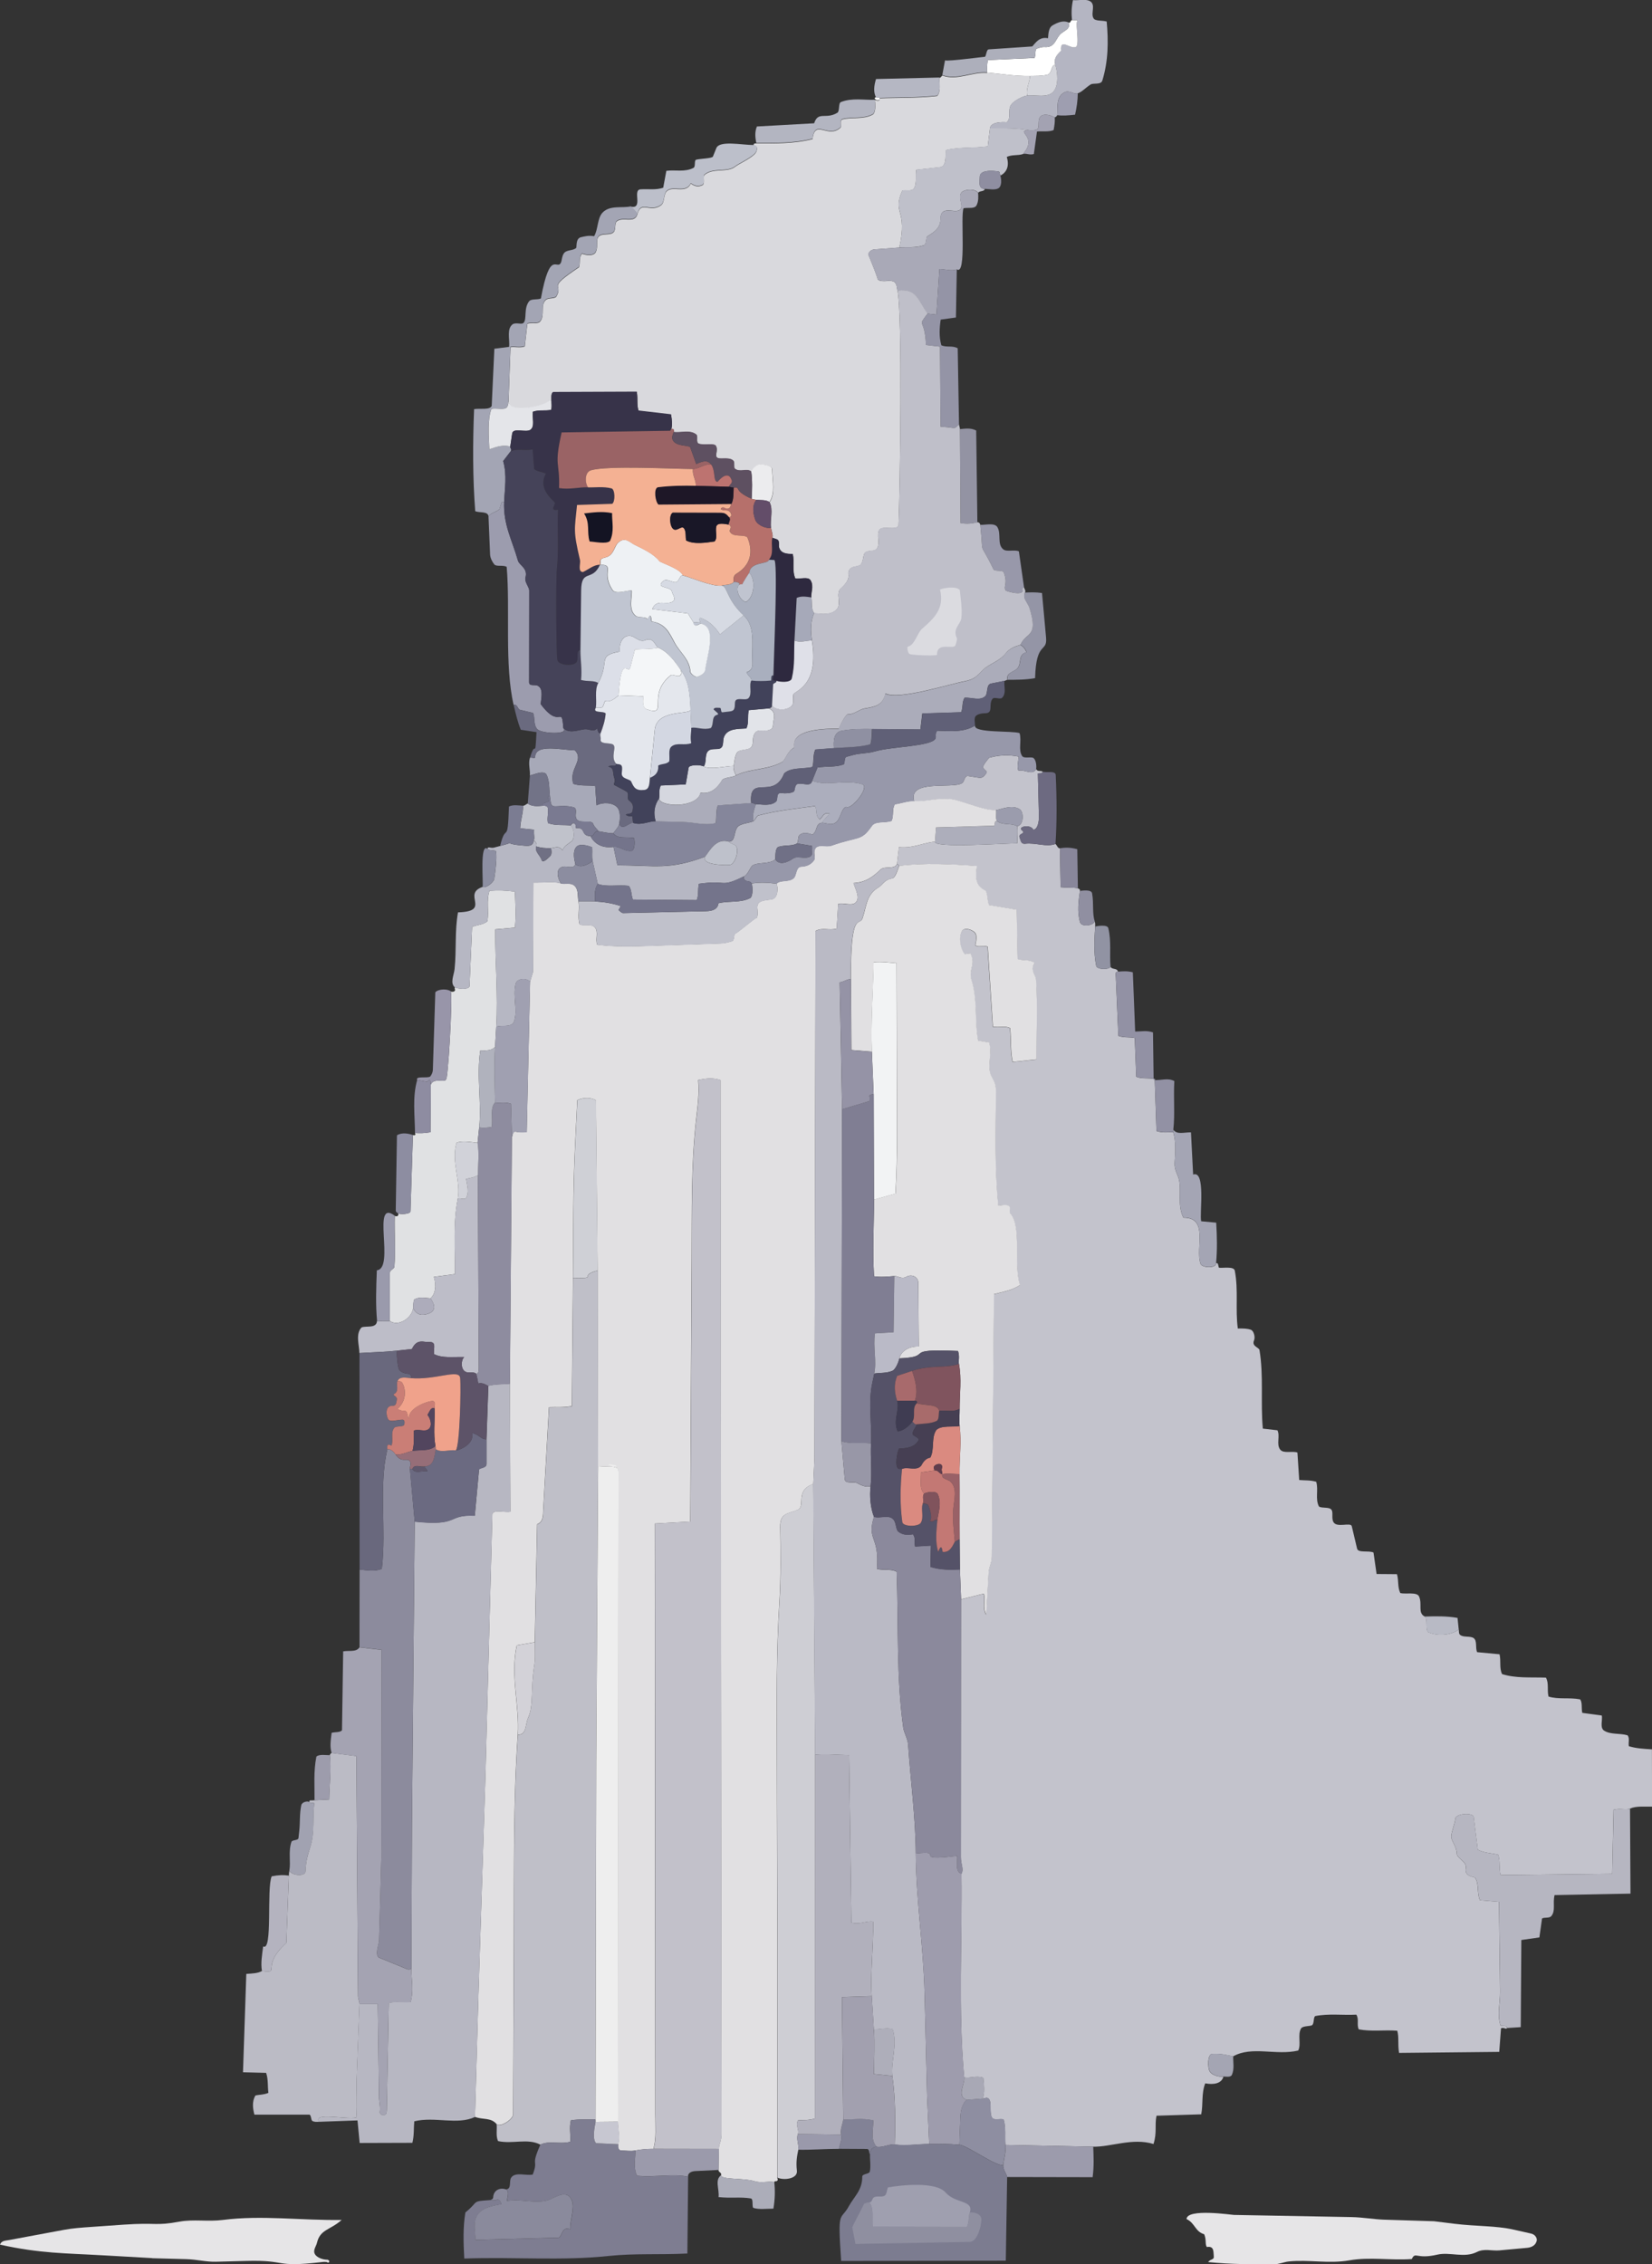 <?xml version="1.0" encoding="UTF-8"?>
<svg id="_レイヤー_2" data-name="レイヤー 2" xmlns="http://www.w3.org/2000/svg" viewBox="0 0 305.73 418.9">
  <rect x="0" y="0" width="305.73" height="418.9" fill="#333333" stroke="none"/>
  <defs>
    <style>
      .cls-1 {
        fill: #9c9cae;
      }

      .cls-2 {
        fill: #9798aa;
      }

      .cls-3 {
        fill: #b5b7c3;
      }

      .cls-4 {
        fill: #c0c2cb;
      }

      .cls-5 {
        fill: #a2a0af;
      }

      .cls-6 {
        fill: #ceced4;
      }

      .cls-7 {
        fill: #373349;
      }

      .cls-8 {
        fill: #f2f3f4;
      }

      .cls-9 {
        fill: #41425a;
      }

      .cls-10 {
        fill: #9a6365;
      }

      .cls-11 {
        fill: #dcdfe8;
      }

      .cls-12 {
        fill: #a9a9b7;
      }

      .cls-13 {
        fill: #d5d7df;
      }

      .cls-14 {
        fill: #a0a0b1;
      }

      .cls-15 {
        fill: #d9d9dd;
      }

      .cls-16 {
        fill: #d1d2d9;
      }

      .cls-17 {
        fill: #bbbbc5;
      }

      .cls-18 {
        fill: #bdbdc8;
      }

      .cls-19 {
        fill: #e4e7ed;
      }

      .cls-20 {
        fill: #9a99ab;
      }

      .cls-21 {
        fill: #eef1f4;
      }

      .cls-22 {
        fill: #a4a3b2;
      }

      .cls-23 {
        fill: #e4e5e9;
      }

      .cls-24 {
        fill: #9c9bac;
      }

      .cls-25 {
        fill: #52455e;
      }

      .cls-26 {
        fill: #cfd0d6;
      }

      .cls-27 {
        fill: #a7a9b8;
      }

      .cls-28 {
        fill: #bfbfc8;
      }

      .cls-29 {
        fill: #eee;
      }

      .cls-30 {
        fill: #a86a6c;
      }

      .cls-31 {
        fill: #b4b5c2;
      }

      .cls-32 {
        fill: #5f3d4d;
      }

      .cls-33 {
        fill: #adacbb;
      }

      .cls-34 {
        fill: #ca7e76;
      }

      .cls-35 {
        fill: #e0e1e3;
      }

      .cls-36 {
        fill: #6b6a81;
      }

      .cls-37 {
        fill: #e1e0e2;
      }

      .cls-38 {
        fill: #8f8ea1;
      }

      .cls-39 {
        fill: #d6dae3;
      }

      .cls-40 {
        fill: #1e1727;
      }

      .cls-41 {
        fill: #a8a8b5;
      }

      .cls-42 {
        fill: #b6b7c3;
      }

      .cls-43 {
        fill: #a6a9b9;
      }

      .cls-44 {
        fill: #5f586d;
      }

      .cls-45 {
        fill: #fff;
      }

      .cls-46 {
        fill: #a1a2b1;
      }

      .cls-47 {
        fill: #5e5061;
      }

      .cls-48 {
        fill: #acaebd;
      }

      .cls-49 {
        fill: #9b9aab;
      }

      .cls-50 {
        fill: #3f3c52;
      }

      .cls-51 {
        fill: #dfe0e8;
      }

      .cls-52 {
        fill: #9593a6;
      }

      .cls-53 {
        fill: #b4b3bf;
      }

      .cls-54 {
        fill: #9193a3;
      }

      .cls-55 {
        fill: #966e78;
      }

      .cls-56 {
        fill: #9494a6;
      }

      .cls-57 {
        fill: #606077;
      }

      .cls-58 {
        fill: #2e293f;
      }

      .cls-59 {
        fill: #8d8fa2;
      }

      .cls-60 {
        fill: #707084;
      }

      .cls-61 {
        fill: #996167;
      }

      .cls-62 {
        fill: #bd7370;
      }

      .cls-63 {
        fill: #6a6a7f;
      }

      .cls-64 {
        fill: #bfbfc9;
      }

      .cls-65 {
        fill: #74748b;
      }

      .cls-66 {
        fill: #f4f6f8;
      }

      .cls-67 {
        fill: #8e8ca1;
      }

      .cls-68 {
        fill: #908fa1;
      }

      .cls-69 {
        fill: #807e93;
      }

      .cls-70 {
        fill: #c0c5d1;
      }

      .cls-71 {
        fill: #b6706b;
      }

      .cls-72 {
        fill: #8c8da0;
      }

      .cls-73 {
        fill: #9e9eb0;
      }

      .cls-74 {
        fill: #c0c4d0;
      }

      .cls-75 {
        fill: #5d5368;
      }

      .cls-76 {
        fill: #e2e4e9;
      }

      .cls-77 {
        fill: #a86b6b;
      }

      .cls-78 {
        fill: #d3d7e2;
      }

      .cls-79 {
        fill: #9e9cad;
      }

      .cls-80 {
        fill: #463f53;
      }

      .cls-81 {
        fill: #9291a4;
      }

      .cls-82 {
        fill: #9f9faf;
      }

      .cls-83 {
        fill: #828296;
      }

      .cls-84 {
        fill: #a4a5b4;
      }

      .cls-85 {
        fill: #ececee;
      }

      .cls-86 {
        fill: #85869b;
      }

      .cls-87 {
        fill: #7c7c90;
      }

      .cls-88 {
        fill: #69687d;
      }

      .cls-89 {
        fill: #8a8a9c;
      }

      .cls-90 {
        fill: #a9afbe;
      }

      .cls-91 {
        fill: #f4b193;
      }

      .cls-92 {
        fill: #acadb9;
      }

      .cls-93 {
        fill: #a4a5b3;
      }

      .cls-94 {
        fill: #707086;
      }

      .cls-95 {
        fill: #8f90a2;
      }

      .cls-96 {
        fill: #c0c1cb;
      }

      .cls-97 {
        fill: #9a9aac;
      }

      .cls-98 {
        fill: #c37874;
      }

      .cls-99 {
        fill: #9d9cac;
      }

      .cls-100 {
        fill: #7b7c91;
      }

      .cls-101 {
        fill: #c7c7d1;
      }

      .cls-102 {
        fill: #6d6a81;
      }

      .cls-103 {
        fill: #bcbfca;
      }

      .cls-104 {
        fill: #9897a7;
      }

      .cls-105 {
        fill: #7e7d91;
      }

      .cls-106 {
        fill: #a3a5b4;
      }

      .cls-107 {
        fill: #727387;
      }

      .cls-108 {
        fill: #b3b5c1;
      }

      .cls-109 {
        fill: #8c8b9d;
      }

      .cls-110 {
        fill: #8f8fa0;
      }

      .cls-111 {
        fill: #aeaeba;
      }

      .cls-112 {
        fill: #b6b6c1;
      }

      .cls-113 {
        fill: #9b9cad;
      }

      .cls-114 {
        fill: #8e8ea1;
      }

      .cls-115 {
        fill: #634d69;
      }

      .cls-116 {
        fill: #9895a9;
      }

      .cls-117 {
        fill: #9495a6;
      }

      .cls-118 {
        fill: #b8bac5;
      }

      .cls-119 {
        fill: #e6e5e7;
      }

      .cls-120 {
        fill: #d4d5db;
      }

      .cls-121 {
        fill: #9898aa;
      }

      .cls-122 {
        fill: #191727;
      }

      .cls-123 {
        fill: #bec1cb;
      }

      .cls-124 {
        fill: #babac7;
      }

      .cls-125 {
        fill: #80535c;
      }

      .cls-126 {
        fill: #f0a28b;
      }

      .cls-127 {
        fill: #bfc0ca;
      }

      .cls-128 {
        fill: #8b899c;
      }

      .cls-129 {
        fill: #abacba;
      }

      .cls-130 {
        fill: #dbdbe0;
      }

      .cls-131 {
        fill: #141423;
      }

      .cls-132 {
        fill: #b7b7c2;
      }

      .cls-133 {
        fill: #7a7a91;
      }

      .cls-134 {
        fill: #babac5;
      }

      .cls-135 {
        fill: #b0b2bd;
      }

      .cls-136 {
        fill: #80545e;
      }

      .cls-137 {
        fill: #8d8da1;
      }

      .cls-138 {
        fill: #adafbb;
      }

      .cls-139 {
        fill: #b1b0bc;
      }

      .cls-140 {
        fill: #454359;
      }

      .cls-141 {
        fill: #c2c1ca;
      }

      .cls-142 {
        fill: #9393a3;
      }

      .cls-143 {
        fill: #c3c3cc;
      }

      .cls-144 {
        fill: #adaebb;
      }

      .cls-145 {
        fill: #a3a2b2;
      }

      .cls-146 {
        fill: #89879b;
      }

      .cls-147 {
        fill: #555268;
      }

      .cls-148 {
        fill: #d3d2d8;
      }

      .cls-149 {
        fill: #da8a80;
      }

      .cls-150 {
        fill: #8e8c9f;
      }

      .cls-151 {
        fill: #7b7c92;
      }
    </style>
  </defs>
  <g id="_レイヤー_1-2" data-name="レイヤー 1">
    <g id="_生成オブジェクト" data-name="生成オブジェクト">
      <path class="cls-119" d="M277.57,416.33c-1.57.14-2.85-.41-4.3.32-2.29,1.14-4.96-.07-7.28.47-3.95.92-3.99-.65-4.72.81-3.92.29-7.7-.43-11.59.25-3.79.66-7.45-.18-11.18.2-.86.09-1.8.52-2.75.52-4.13,0-7.85.03-12.17-.41.49-.65,1.15-.34,1.05-1.11-.09-.67.13-1.93-1.28-1.67-.37-.5-.05-1.39-.5-2.37-1.68-.48-1.7-2.09-3.26-2.8.06-2.03,8.36-.77,8.77-.77l21.72.4c2.18.04,4.05.41,6.08.48l9.24.29,3.71.46c4.13.51,7.7.34,11.06,1.1l3.19.72c.75.17,1.13.84,1.04,1.3-.17.81-.87,1.26-1.79,1.34l-5.01.46Z"/>
      <path class="cls-119" d="M28.16,417.76l-9.01-.51c-7.12-.41-11.66-.33-19.15-1.98.27-.77,1.05-.73,1.67-.85l10.17-1.89c1.67-.31,3.23-.41,5.06-.54l6-.42c6.2-.43,5.78.28,10.33-.56,2.58-.47,5.24.04,8.01-.31,7.15-.92,14.44.11,21.99,0-2.15,1.91-3.98,1.71-4.57,4.24-.17.72-.87,1.44-.29,2.22.35.46,1.24.9,2.28.9.58.25.15.65-.02.51-.24-.2-.98-.09-1.22-.06-8.86,1.02-6.05-.43-13.79-.23l-5.65.15c-1.86.05-3.5-.43-5.53-.48l-6.31-.17Z"/>
      <g>
        <g>
          <path class="cls-143" d="M191.76,142.27c.22.53.82.26,1.18.46.05.47-.4.25-.87.38l.2,7.87c.03,1.05-.24,2.46-1.03,2.52-.57-1.11-2.94-.54-2.14.09.94.74-.75.51-.39,1.38.25.6.2,1.21,1.04,1.12,1.97-.22,3.86.68,5.58.05.26.19.44.87.83.8l.13,7.19c1.5.17,2.33,0,3.18.21.2.07.47.22.39.48-.25,1.76-.54,3.89.02,5.8.28.93,2.45.65,2.72-.15.09.26.1.6.08.94-.15,2.31-.31,4.79.19,7.29.14.69,2.35.73,2.65.18.32.54,1.28.17,1.37.9-.53-.04-.41.4-.39.9l.47,10.96c1.1.39,1.91.17,3.03.39l.28,7.17c1.07.45,2.01.17,3.42.41l.33,9.64c1.18.41,2.16.17,3.1.23.5,1.67.4,3.63.26,5.58-.1,1.36.53,2.1.78,3.09.53,2.07-.33,4.91.84,7.13,4.76-.04,2.16,5.64,3.17,8.54.26.76,2.91.91,2.9-.14.45-.03.32.42.5.85.67.12,2.77-.32,2.94.55.7,3.65.07,7.17.56,10.7,1.01-.02,1.8,0,2.43.24.53.2.83,1.36.57,1.96-.48,1.11.93,1.29,1.01,1.79.8,4.84.17,9.63.62,14.53l2.7.31c.54,1.09-.26,2.6.52,3.58.63.78,2.2.19,3.18.54l.33,5.08c1.14.1,2.04,0,3.15.33.45,1.51-.23,3.18.51,4.58.63.38,1.97,0,2.35.65.29.49-.04,1.46.29,2.16.58,1.24,3.24.01,3.43.83l.98,4.14c.2.86,2.18.3,3.04.73l.57,3.97,3.77.03c.36,1.19.07,2.35.62,3.5.98.24,3.06-.26,3.47.62.65,1.48-.29,3.02,1.03,3.71.7.37.05,2.52.72,2.92,1.82.75,4.16.54,5.6-.52.07.67-.04.94.57,1.18s1.5.05,2.12.37c.8.51.32,1.8.71,2.65l4.15.39c.29,1.33-.08,2.58.47,3.67,2.61.8,5.18.55,8.11.65.59,1.05.18,2.3.48,3.5,1.85.57,3.77.13,5.86.52.44.69.18,1.54.39,2.5l3.61.49c.18.78-.4,2.25.42,2.79,1.2.78,2.87.44,4.35.87.45.62.09,1.28.24,2.02,1.42.42,2.63.47,4.27.58l.02,10.59c-1.6.03-2.89-.13-4.07.36-.8.33-1.75-.11-3.05.22l-.25,11.86-20.66.23c-.35-1.43-.01-2.51-.46-3.77-1.29-.31-2.48-.29-3.76-.92l-.78-6.16c-.45-.77-3.26-.49-3.37.39-.13,1.09-.74,2.45-.77,3.33-.03.77,1,1.77,1.04,3.17.03.93,1.91,1.44,1.67,2.7-.31,1.61,1.59,1.55,1.71,1.75.78,1.22.3,2.73.88,4.16l3.54.3.2,16.55c.03,2.19-.59,4.23.08,6.32.39.22,1.17-.13,1.23.47-.23.35-.52-.18-1.13.05l-.33,4.37-18.54.19c-.27-1.65.02-2.84-.33-4.11-2.56-.17-4.76.19-7.14-.25-.4-.98.1-1.89-.44-2.72-2.52.13-5.13-.23-7.59.26-.42.21-.13,1.54-.7,1.74-.45.15-1.66.09-1.94.56-.67,1.15.06,2.94-.52,4.08-4.09.97-8.56-.89-12.04,1.07-1.11-.22-2.32-.55-3.9-.44-.87.06-.85,2.46-.47,3.2s1.74,1.09,2.57,1c-.37,1.32-1.85,1.52-3.37,1.24-.74,1.92-.36,3.78-.74,5.73l-8.28.26c-.37,1.89.13,3.03-.55,5.23-3.88-1.19-7.89.57-11.19.5l-16.23-.33c-.14-1.49.14-3.17-.33-4.73-.79-.14-1.73.19-2.08-.23-.63-.75-.05-2.82-.62-3.51-.38-.46-.77-.11-1.18-.08.43-1.11.25-2.47.13-3.87-1.36-.48-2.42.17-3.55-.09-1.12-12.36-.35-25.14-.5-37.66.47-.85-.11-1.8-.11-3.04l.03-47.71,4.18-1.04c.41,1.22-.3,2.55.46,3.88l.43-7.68c.07-1.2.58-1.8.59-3.07l.41-48.54c1.84-.47,3.43-.75,4.81-1.68-1.25-3.87.37-10.77-1.77-13.21-.3-.34.02-1.03-.14-1.28-.31-.48-1.18-.31-2.1-.2-.7-6.86-.49-13.91-.43-20.97.01-1.31-.21-1.84-.79-2.87-.99-1.75.16-4.32-.48-6.34l-2.04-.35c-.69-3.65-.07-7.57-1.23-11.29-.57-1.82.81-2.74-.13-4.73-.17-.35-1,.18-1.19-.07-.76-1-1.11-3.02-.44-4.16.44-.75,1.69-.36,2.31.17.45.39.46,1.13.17,2.43.65.46,1.33-.07,2.29.26l.96,14.8c1.25.19,2.22-.21,3.18.26.24,2.24.02,4.15.48,6.27l4.41-.47c-.04-5.06.21-9.78-.09-14.78-.05-.8-1.19-1.71-.24-3.08-1.16-.72-2.07-.31-3.17-.7l-.17-9.14-5.09-.85c-.41-.81-.23-2.08-.68-2.7-1.68-.76-1.98-2.05-1.59-4.54-4.98-.36-9.75-.59-14.37-.02-.01-.2-.21-.3-.39-.35l.37-3.13c2.52.23,3.85-.62,6.67-1.04-.5,1.29,13.45.29,15.22.33,0-1.07.15-2.13-.01-3.17,1.21-.14,1.29-2.61.45-3.14-1.42-.9-3.32,0-4.38.18-1.99.16-5.49-1.4-7.63-1.89-2.61-.59-5.14.41-7.5.24-1.24-4.13,7.08-2.24,8.84-3.34.54-.34.4-1.45,1.19-1.32l1.58.25c1.05.17,1.16-.06,1.64-.65s-.17-.5-.54-1.21c.05-.47.8-1.35,1.16-1.78,1.74-.49,3.62-.59,5.44-.22-.05,1.19-.32,1.74-.04,2.6,1.27-.25,2.6.97,3.3-.3Z"/>
          <path class="cls-112" d="M301.66,334.58l.09,15.75-14.05.27c-.38,1.61.24,2.87-.61,3.89-.37.44-1.23.17-1.71.44l-.49,3.5-3.34.48-.11,16.12-2.51.16c-.07-.6-.84-.26-1.23-.47-.66-2.08-.05-4.13-.08-6.32l-.2-16.55-3.54-.3c-.58-1.43-.09-2.94-.88-4.16-.13-.19-2.02-.13-1.71-1.75.25-1.27-1.64-1.77-1.67-2.7-.04-1.39-1.07-2.4-1.04-3.17.03-.87.64-2.23.77-3.33.1-.89,2.92-1.17,3.37-.39l.78,6.16c1.28.63,2.47.61,3.76.92.45,1.25.11,2.34.46,3.77l20.66-.23.25-11.86c1.3-.33,2.25.11,3.05-.22Z"/>
          <path class="cls-24" d="M202.32,397.14c.06,1.79.17,3.53-.11,5.65l-15.82-.03c-.15-.7-.8-1.41-.72-2.2.13-1.24.54-2.48.42-3.74l16.23.33Z"/>
          <path class="cls-81" d="M217.14,209.01c-.02.18-.06.25,0,.45-.94-.06-1.92.18-3.1-.23l-.33-9.64c-1.41-.25-2.35.04-3.42-.41l-.28-7.17c-1.11-.22-1.93,0-3.03-.39l-.47-10.96c-.02-.5-.14-.93.39-.9.83-.07,1.75-.15,2.75.12l.43,10.96c1.16,0,2.14-.25,3.3.16l.12,8.82c1.58.07,2.6-.46,3.83.18-.18,3.28.14,6.16-.19,8.99Z"/>
          <path class="cls-84" d="M225.08,233.65c0,1.06-2.64.91-2.9.14-1.01-2.9,1.6-8.58-3.17-8.54-1.17-2.22-.31-5.06-.84-7.13-.25-.99-.88-1.73-.78-3.09.14-1.94.24-3.9-.26-5.58-.06-.2-.02-.28,0-.45.7.95,1.92.48,3.28.49l.4,7.81c2.39-.87,1.14,7.33,1.49,8.64l2.78.26c.16,2.62.2,5.06-.02,7.45Z"/>
          <path class="cls-102" d="M195.33,156.14c-1.72.63-3.61-.27-5.58-.05-.85.09-.8-.52-1.04-1.12-.36-.88,1.33-.65.39-1.38-.8-.63,1.58-1.19,2.14-.09.79-.06,1.06-1.48,1.03-2.52l-.2-7.87c.47-.13.92.09.87-.38.54.31,2.4-.25,2.44.65.21,4.53.22,8.67-.04,12.76Z"/>
          <path class="cls-97" d="M73.07,224.94c-.11,3.09.22,6.22-.09,9.45-.03.35-.84.58-.84,1.09v8.9c-.78.04-1.58.08-2.36-.02-.28-3.01-.17-6.05-.04-9.35,3.43-.33-1.12-13.44,3.34-10.08Z"/>
          <path class="cls-46" d="M57.28,333.4c.01.23.92.05.9.25-.33,2.39.09,5.3-.66,7.74-.51,1.66-.91,2.88-.97,4.81-.03,1.05-2.57.81-3-.12.29-1.65-.22-3.5.38-5.32.14-.41,1.26-.23,1.31-.72l.15-1.38c.17-1.6.03-3.07.36-4.67.13-.64,1.21-.85,1.53-.59Z"/>
          <path class="cls-146" d="M199.48,164.34c-.85-.21-1.68-.04-3.18-.21l-.13-7.19c.97-.17,1.93-.18,3.2.17l.11,7.22Z"/>
          <path class="cls-54" d="M205.53,178.88c-.31.55-2.52.51-2.65-.18-.5-2.5-.34-4.98-.19-7.29.47-.11,2.23-.4,2.42.29.59,2.41.2,4.86.42,7.18Z"/>
          <path class="cls-118" d="M269.96,301.47c-1.45,1.06-3.79,1.28-5.6.52-.67-.4-.02-2.55-.72-2.92,1.97-.06,4.01-.12,6.1.25l.22,2.14Z"/>
          <path class="cls-93" d="M228.23,380.41c-.05,1.06.26,2.31-.25,3.45-.23.52-1.22.3-1.54.31-.83.09-2.19-.26-2.57-1s-.39-3.14.47-3.2c1.58-.1,2.79.23,3.9.44Z"/>
          <path class="cls-68" d="M202.61,170.47c-.27.8-2.45,1.08-2.72.15-.56-1.91-.27-4.04-.02-5.8.52-.06,2.11-.29,2.24.45.35,1.94-.02,3.65.5,5.21Z"/>
          <path class="cls-37" d="M177.87,295.89l-.22-5.53-.05-5.6c-.04-4.02.03-8.03-.02-12.04-.04-2.96.4-5.92.02-8.89-.12-.96,0-2.18,0-3.18,0-2.77.4-5.59-.13-8.32-.13-.68.18-1.21-.16-2.39-10.84-.5-4.13,1.07-10.86,1.36.21-1.12,1.52-2.25,3.58-2.2l-.08-11.73c0-.67-.39-1.04-.68-1.2-.48-.27-1.1-.21-1.49.02-.91.54-1.55-.15-2.26-.11-1.17.07-2.55.24-3.76.03-.3-5.01,0-9.6,0-14.19l3.98-1.1c.21-3.77.29-7.17.28-10.85l-.08-31.79c-1.59-.12-2.68-.33-4.24-.18-.12,5.74-.55,11.2-.32,16.57l-3.82-.31-.08-13.13c-.08-12.98,1.61-9.68,2.14-11.23.82-2.4.64-4.33,3.03-5.78.69-.42,1.03-1.38,2.42-1.6.73-.11,1.11-1.85,1.36-2.34,4.62-.57,9.39-.34,14.37.02-.39,2.49-.09,3.78,1.59,4.54.45.62.27,1.89.68,2.7l5.09.85.17,9.14c1.1.38,2.01-.02,3.17.7-.95,1.37.19,2.28.24,3.08.31,5,.06,9.72.09,14.78l-4.41.47c-.46-2.12-.24-4.03-.48-6.27-.95-.47-1.93-.07-3.18-.26l-.96-14.8c-.96-.33-1.64.21-2.29-.26.29-1.29.29-2.04-.17-2.43-.62-.53-1.88-.92-2.31-.17-.66,1.14-.31,3.15.44,4.16.19.25,1.02-.28,1.19.07.94,1.99-.44,2.91.13,4.73,1.17,3.72.55,7.64,1.23,11.29l2.04.35c.64,2.02-.51,4.59.48,6.34.58,1.03.8,1.55.79,2.87-.06,7.06-.27,14.11.43,20.97.92-.12,1.79-.29,2.1.2.16.26-.16.95.14,1.28,2.15,2.43.52,9.34,1.77,13.21-1.37.93-2.97,1.21-4.81,1.68l-.41,48.54c-.01,1.27-.53,1.87-.59,3.07l-.43,7.68c-.76-1.33-.05-2.65-.46-3.88l-4.18,1.04Z"/>
          <path class="cls-144" d="M188.25,152.85c.16,1.03,0,2.09.01,3.17-1.77-.03-15.72.96-15.22-.33l.19-2.6,10.76-.32c.21-.25-.01-.94.5-.88,1.1.86,2.62.31,3.76.96Z"/>
          <path class="cls-113" d="M188.25,152.85c-1.14-.64-2.66-.1-3.76-.96-.32-.63-.04-1.34-.17-2,1.06-.17,2.97-1.08,4.38-.18.84.53.76,3-.45,3.14Z"/>
          <path class="cls-8" d="M161.75,221.93l-.06-19.46-.33-7.88c-.22-5.37.2-10.83.32-16.57,1.56-.15,2.65.06,4.24.18l.08,31.79c0,3.68-.07,7.08-.28,10.85l-3.98,1.1Z"/>
        </g>
        <g>
          <path class="cls-37" d="M184.32,149.88c.13.66-.15,1.38.17,2-.51-.07-.29.63-.5.88l-10.76.32-.19,2.6c-2.82.42-4.15,1.27-6.67,1.04l-.37,3.13c-.46,1.05-2.28.3-3.03,1.01-1.44,1.38-2.73,2.36-5.01,2.51.41,1.28,1.26,2.74.4,3.6-.73.72-2.32-.05-3.24.27l-.27,4.55c-1.37.42-2.66-.27-3.92.44l-.2,97.58-.22,4.73c-3.5,1.25-1.36,4.1-2.85,4.78-1.62.74-3.32.48-3.28,3.13.08,4.73.14,9.2-.15,14.02-.58,9.37-.48,18.41-.46,27.78l.07,30.7v47.95c.05.17.26.49-.17.64-.15.05-.15-.14-.4.14-1.17-.18-2.4.24-3.65-.15-1.95-.62-6.18-.23-6.18-1.1.2-.5-.5-.53-.47-.97l.06-3.89c.01-.9.49-1.45.49-2.8l-.11-99.31-.08-95.63c-1.33-.47-2.61-.34-4.12-.02.23,2.61-.12,4.88-.4,7.44-.93,8.52-.76,16.79-.81,25.51l-.26,48.75-6.56.36.09,109.18c0,2.5.21,4.45-.33,6.5-1.13,0-2.28.08-3.38.3-.79.16-1.67.02-2.6,0-.59,0-.64-.8-.55-1.16.36-1.39-.07-2.83-.07-4.17l.09-119.74c0-.7.02-1.12-.34-1.23-5.06-1.5,4.81.23-3.44-.3l-.06-36.22-.31-31.48c-1.03-.57-2.37-.51-3.45-.02l-.4,8.3c-.41,8.36-.32,16.48-.39,24.57l-.21,23.73c-1.73.32-2.76.15-4.24.22l-1.05,18.89c-.06,1.16.03,2.27-1.14,2.76l-.43,21.81-3.33.58c-1.25,5.6.54,11.21.18,16.55-.84,12.44-.68,24.86-.73,37.65l-.13,32.56c0,.96-2.46,2.51-3.08,1.79-1.06-1.23-2.54-.74-3.98-1.31l.65-22.82,1.29-40.35,1.28-48.41c.3-.81,2.48-.18,3.33-.39l-.09-23.67.37-45.59c.22-.56.14-1.21.87-1.01.33.09.99.14,1.88.05l.62-27.84.56-1.86.04-16.47c2.02.04,3.62-.3,5.11.16.63.2,1.72-.18,2.4.34.92.71.65,2.06.83,2.93.29,1.37-.21,2.82.22,4.31.84.33,2.17-.16,2.8.52.77.85.05,2.2.46,3.23,3.31.43,6.55.33,9.93.21l13-.45c.77-.03,1.5-.25,2.05-.42.45-.14.21-1.21.6-1.4.72-.35,4.21-3.41,3.92-2.84.3-.57.18-1.21.13-1.86-.11-1.49,1.36-1.41,2.69-1.63,1.12-.19,1.22-2.1.86-2.91.74-.73,2.27-.22,3.16-.99.6-.52.36-2.1,1.43-2.15s1.87-.45,2.39-1.25c.27-.42-.18-1.32.14-1.99.5-1.05,2-.28,3.04-.65,5.15-1.81,5.45-.73,7.49-3.66.67-.96,2.55-.47,3.65-.93.45-1.07.04-2.13.6-3.06,1.23-.17,2.49-.67,3.57-.59,2.36.18,4.89-.83,7.5-.24,2.13.48,5.64,2.05,7.63,1.89Z"/>
          <path class="cls-28" d="M110.62,235.03l.06,36.22-.35,54.87-.13,65.97c-1.46.07-2.95-.08-4.55.18-.33,1.31-.03,2.63-.1,3.97-1.97.53-3.88-.29-5.55.53-2.34-1.23-5.14-.06-7.83-.66-.45-1-.14-2.16-.27-3.14.62.72,3.08-.83,3.08-1.79l.13-32.56c.05-12.79-.11-25.21.73-37.65,1.7-.04,1.32-1.9,1.91-3.18,1.02-2.21.41-5.16,1.13-9.65.24-1.51.08-2.91.11-4.3l.43-21.81c1.17-.49,1.08-1.59,1.14-2.76l1.05-18.89c1.48-.07,2.52.1,4.24-.22l.21-23.73c5.03.11.66-.29,4.56-1.38Z"/>
          <path class="cls-132" d="M94.37,256.01l.09,23.67c-.86.21-3.03-.42-3.33.39l-1.28,48.41-1.29,40.35-.65,22.82c-3.32,1.54-7.42-.13-11.24.8-.13,1.32,0,2.59-.35,3.98l-9.76.03-.4-4.17-7.1.25c-1.19-1.83,4.99-.38,6.87-.79.2-2.61-.03-4.8.06-7.23l.53-13.8h3.39s.23,17.27.23,17.27c.01.86.28,1.69.15,2.69-.08.63.77.77,1.1.45.15-.14.18-.46.19-.94l.36-19.65c1.34-.32,2.57-.02,4.05-.16.61-2.14.13-4.22.14-6.21l.11-26.51.51-56.16c8.46.89,5.83-1.33,11.12-1.09l.79-8.55c.24-.34,1.39-.27,1.38-1.01v-4.62s.34-9.85.34-9.85c1.16-.33,2.75-.28,4-.4Z"/>
          <path class="cls-17" d="M66.53,370.72l-.53,13.8c-.09,2.43.14,4.62-.06,7.23-1.88.41-8.06-1.04-6.87.79-.44.02-.94.06-1.3-.18-.21-.14-.19-1.14-.53-1.14h-10.16c-.34-1.28-.43-2.52.19-3.55.82-.18,1.47-.1,2.4-.48-.17-1.3,0-2.48-.42-3.7l-4.28-.11.61-18.2c1.27-.08,2.15-.12,2.9-.54,3.62.48-.39-.75,4.51-5.19l.47-12.46c.01-.29.02-.55.08-.91.43.93,2.97,1.16,3,.12.06-1.93.47-3.14.97-4.81.74-2.44.32-5.36.66-7.74.02-.21-.89-.02-.9-.25-.08-.26.1-.34.25-.32.2.03.42-.01.68-.03l2.71-.14c.06-2.88.41-5.54.14-8.18-.02-.18.18-.35.33-.43l4.57.58.3,44.33c0,.62.28,1.06.27,1.52Z"/>
          <path class="cls-6" d="M150.52,274.54l.34,50.08-.03,67.31c-1.4.4-2.14.22-3.16.34-.47,1,.29,1.8,0,2.53-.36.93.23,2.04.07,2.9-.22,1.14-.46,2.21-.26,3.9.17,1.51-2.44,1.82-3.61,1.27v-47.95s-.08-30.7-.08-30.7c-.02-9.37-.12-18.41.46-27.78.3-4.82.23-9.29.15-14.02-.04-2.65,1.66-2.39,3.28-3.13,1.48-.68-.66-3.53,2.85-4.78Z"/>
          <path class="cls-35" d="M91.84,189.96l-.22,3.72c-.65.69-1.52.69-2.74.67-.73,4.75.28,9.62-.2,14.23l-.3,2.85c-1.17-.12-2.85-.46-3.88-.01-1.06,3.46.86,7.15.21,10.42-.88,4.42-.48,9.03-.51,13.87l-3.91.51c.52,1.81.25,3.21-.62,3.97-.9-.05-2.07-.34-3,.22-.23.52-.16,1.22-.21,1.61-.26,1.84-2.71,3.47-4.31,2.37v-8.9c0-.52.8-.74.84-1.09.31-3.24-.02-6.36.09-9.45.37.2.8-.05.6-.47.28.21,2.27.19,2.29-.39l.45-14.1c.34.13.59-.04.38-.38.82.04,1.63.08,2.88-.15l.05-8.79c.51-1.44,2.99-.17,2.8-1.13.31,1.56,1.34-15.6.87-16.15.22.18.76.1.82-.2.03-.14-.16-.28-.02-.52.52.26,2.4.47,2.69-.16l.48-11.04c1.13-.42,2.09-.39,2.84-1.05.3-1.92-.23-3.76.38-5.63,1.55-.11,3.03-.08,4.71.16.08,2.27.23,4.38,0,6.66l-3.64.32c-.05,6.12.54,12.13.18,18.04Z"/>
          <path class="cls-109" d="M73.19,269.06c1.04,1.66,2.14.62,2.62,1.21.4.48.01,1.1.05,1.48l.89,9.78-.51,56.16-.11,26.51c-.53.3-.9.04-1.51-.21l-4.53-1.86c-.76-.68.04-2.35.06-3.22l.42-15.17.04-38.52-4.08-.48.02-14.37c1.27.11,2.76.46,4.12-.14.87-7.55-.61-15.09,1.01-22.09.54-.15,1.19.41,1.51.93Z"/>
          <path class="cls-42" d="M152.05,152.23c-1.17.11-.72,1.58-1.72,2.18-1-.4-1.83-.42-2.38.09-.34.31-.11,1.03-.45,1.54-.89.53-2.04.24-3.37.61-.73.2-.6,1.76-.65,2.32-.99.95-3.14.5-4.16,1.11-.53.32-.82,1.66-1.63,2.05-4.56,2.22-2.93.6-8.35,1.38-.24,1.1,0,1.96-.39,3.02l-11.83-.1c-.33-.87-.19-1.83-.76-2.55-2.11-.23-4.01.25-5.73-.34l-.95-4.22c-.18-.81-.03-1.54-.1-2.57-.72-.3-2.31-.77-2.91-.08-.75.85-.4,2.35-.19,3.2-.32.97-1.48.29-2.32.48-1.48.34-.93,2.25-.34,3.12-1.49-.46-3.09-.12-5.11-.16l-.04,16.47-.56,1.86c-.62-.76-2.43-.7-2.69.41-.55,2.36.43,4.76-.27,6.89-.43,1.3-2.41.61-3.31,1.04.35-5.9-.24-11.92-.18-18.04l3.64-.32c.23-2.28.09-4.39,0-6.66-1.68-.24-3.16-.27-4.71-.16-.61,1.87-.08,3.7-.38,5.63-.75.66-1.72.62-2.84,1.05l-.48,11.04c-.3.64-2.17.42-2.69.16-.97-.79-.2-2.22-.07-3.41.37-3.6,0-7,.63-10.48,6.3-.19.64-3.35,4.55-4.71.64.28,1.96-.76,2.15-1.43.24-1.62.52-3.76.34-5.13-.14-.34-1.35-.1-1.55-.46-.08-.54.62-.1,1.14-.24l1.19-.32c6.7-1.78-2.63-.54,4.65-.03.91.06,1.39-.09,1.52-.87.3-.11.3.16.41.28.16.18.19.56.09.73-.35.98.71,1.53,1.05,2.64.36.35,1.11-.48,1.48-.82.34-.3.32-.9.2-1.51.66-.02,1.41-.59,2.12.41.28-.84,1.05-1.17,1.69-1.68s.48-2.42-.18-2.9c.13-.22.39-.64.73-.38.31.24.2.62.26.84,1.96-.18.77,1.42,2.68,1.48.84,1.63,2.43,2.26,4.26,1.99l.72,3.39c7.01.05,9.64.91,16.26-1.59-.84,1.61,3.8,1.61,4.57,1.53.89-.09,1.77-2.57,1.13-3.47-.25-.35-.88-.36-1.38-.84,1.33.05.91-1.77,1.65-2.68.59-.72,2.26-.73,2.97-1.11.29-.16.56-.95.9-1.04,3.54-.92,6.78-1.23,10.47-1.74.51.75-.06,1.57.86,2.47.57-.36.74-1.45,1.86-1.05-.55.62-1.15,1.22-1.48,1.7Z"/>
          <path class="cls-22" d="M76.13,364.2c0,1.99.47,4.07-.14,6.21-1.48.14-2.71-.16-4.05.16l-.36,19.65c0,.47-.05.79-.19.94-.33.31-1.18.18-1.1-.45.13-1.01-.14-1.83-.15-2.69l-.23-17.26h-3.39c.02-.47-.26-.91-.27-1.53l-.3-44.33-4.57-.58c-.38-1.14-.17-2.39-.01-3.74.72-.18,1.57-.04,1.92-.47l.22-14.6c1.2-.21,2.4.19,3.02-.75l4.08.48-.04,38.52-.42,15.17c-.02.87-.82,2.54-.06,3.22l4.53,1.86c.61.25.98.51,1.51.21Z"/>
          <path class="cls-2" d="M180.45,134.24c-.26,1.41,6.87.91,8.24,1.39.43,1.45-.3,3.12.49,4.26.35.5,1.71.04,2.11.37.46.4.55,1.42.47,2-.7,1.27-2.03.06-3.3.3-.28-.86-.01-1.41.04-2.6-1.82-.37-3.7-.28-5.44.22-.36.43-1.11,1.31-1.16,1.78.37.71,1.01.64.54,1.21s-.59.82-1.64.65l-1.58-.25c-.79-.13-.65.98-1.19,1.32-1.75,1.1-10.08-.78-8.84,3.34-1.08-.08-2.34.41-3.57.59-.56.93-.15,1.99-.6,3.06-1.1.46-2.98-.03-3.65.93-2.04,2.93-2.34,1.85-7.49,3.66-1.04.36-2.54-.41-3.04.65-.32.67.13,1.56-.14,1.99-.52.8-1.36,1.21-2.39,1.25s-.83,1.63-1.43,2.15c-.89.77-2.42.26-3.16.99-1.5-.21-3.08-.3-4.6-.04-.24-.43-.59-.38-.8-.43-.46-.1-.85-.46-.62-.9.81-.39,1.1-1.73,1.63-2.05,1.01-.61,3.17-.15,4.16-1.11.73,1.22,2.29.56,3.35-.19.75-.53,2.85.43,3.4-.67,0-.53.16-1.4,0-1.62l-2.73-.45c.35-.51.12-1.23.45-1.54.55-.51,1.38-.49,2.38-.09,1-.6.55-2.07,1.72-2.18.76-.06,1.75.56,2.62-.05s1.01-2.61,1.91-2.89c.92.68,4.53-3.75,2.96-4.2-3.32-.95-6.49.47-9.25-.64l.99-2.46c1.63-.25,3.37-.03,4.79-.55.36-.13.07-1.29.61-1.44l1.23-.33c1.35-.36,2.63-.25,4.02-.66,3.1-.91,10.26-.89,11.16-2.33.22-.35-.16-.84.33-1.5,2.51.1,4.98.31,6.99-.93Z"/>
          <path class="cls-18" d="M88.07,254.1c-.47-.36-1.31-.02-1.9-.3-.96-.46-.86-2.21-.26-2.74-2.38-.04-4.02.23-5.58-.53-.12-.6.18-1.55-.09-1.97s-1-.22-1.56-.31c-1.45-.25-1.95.36-2.46,1.33l-2.73.3c-2.28.25-4.64.29-6.98.44,0-1.41-.77-3.49.39-4.73.8-.38,2.79.27,2.87-1.21.79.09,1.58.05,2.37.02,1.59,1.1,4.05-.53,4.31-2.37.66,1.28,1.67,1.44,2.9.98,1.62-.61.9-1.99.31-2.81.88-.76,1.15-2.16.62-3.97l3.91-.51c.03-4.84-.38-9.45.51-13.87.27-.38.91.14,1.51-.14.69-1.12.24-2.34.05-3.6.97-.22,1.6-.3,2.19-.71l.15,35.73c0,.51-.08,1.18-.53.97Z"/>
          <path class="cls-88" d="M73.5,249.88c-.17.44.09,3.29.44,3.63.47.45,1.01.61,1.85.68.28.18.44.64.18.77-.88-.08-2.03-.35-2.4.55-.34.7.43,1.95-.76,2.47.14.36.76.44.62,1.03-.13.52-.02,1.11-.89,1.09-1.16-.04-1.21,1.56-.71,2.47.34.62,1.71.1,2.65.09.55,0,.44.99.14,1.12-.41.18-1.41.08-1.65.38-.75.95-.1,2.23-.52,3.3-.83-.41-.8-.05-.77.68-1.62,7-.13,14.54-1.01,22.09-1.36.6-2.85.26-4.12.14l-.03-40.05c2.34-.15,4.7-.19,6.98-.44Z"/>
          <g>
            <path class="cls-105" d="M110.2,392.08c0,.15.04.33.01.48-.19,1.07-.62,3.12.08,3.94l4.15.19c-.1.36-.04,1.15.55,1.16.93.01,1.8.16,2.6,0,.04,1.47-.44,3.17.3,4.68,3.5.33,6.54-.45,9.46.18l-.14,14.2c-5.14.26-9.69-.06-14.53.45-8.76.94-17.49.15-26.76.48-.16-3.02-.25-5.83.21-8.53,2.63-2.11.96-2.04,4.61-2.29.37-.03.97.08,1.26-.05.38-.17.79.5.81.82-1.51.25-3.48.59-4.4,1.94s-.42,3-.39,4.66l15.35-.4c.6-.02.64-2.3,2.18-1.55-.07-1.67.85-3.9.31-5.3-.88-2.29-3.2-.51-4.29-.13-2.37.81-5.48-.34-7.75.22.14-.95.49-1.79-.17-2.18,1.07-.08.53-1.52.93-2.15.74-1.16,2.8-.33,4.01-.6,1.14-3.03-.49-1.23,1.42-5.54,1.67-.81,3.58,0,5.55-.53.07-1.34-.23-2.65.1-3.97,1.6-.26,3.09-.11,4.55-.18Z"/>
            <path class="cls-89" d="M93.63,405.04c.67.39.31,1.23.17,2.18,2.27-.55,5.38.59,7.75-.22,1.09-.37,3.41-2.15,4.29.13.54,1.4-.38,3.63-.31,5.3-1.53-.75-1.57,1.54-2.18,1.55l-15.35.4c-.04-1.66-.52-3.33.39-4.66s2.89-1.69,4.4-1.94c-.02-.33-.44-.99-.81-.82-.29.13-.89.02-1.26.05.18-.07.52-.11.55-.49.09-1.44,1.36-1.83,2.36-1.48Z"/>
          </g>
          <path class="cls-27" d="M114.59,152.46c-.12.59-.79,1.21-1.09,1.7-.93.01-1.83-.24-2.75-.38-.24-.43-.71-.68-1.05-1.51-.53-.59-2.59.2-3.07-.87-.31-.71.34-1.85-.51-2.06-2.45-.6-3.78.33-4.11-.58-.14-.38-.16-.96-.24-1.48-.18-1.24.01-2.87-.71-4.1-.7-.65-2.19.13-3,.28.08-1.09-.33-2.12.01-3.28.34-.1.97.21.97-.11,0-2.5,4.7-1.34,7.35-1.25,1.79,1.84-1.2,3.41-.28,6.2,1.21.43,2.74.22,4.04.39l.25,3.59c1.18-.65,3-.52,3.8.34.7.74.55,2.31.38,3.12Z"/>
          <path class="cls-49" d="M120.97,397.54l12.08.02-.06,3.89-4.31.21c-.65.03-1.44.33-1.33,1.04-2.92-.63-5.95.15-9.46-.18-.74-1.51-.26-3.21-.3-4.68,1.11-.22,2.25-.3,3.38-.3Z"/>
          <path class="cls-53" d="M53.46,347l-.47,12.46c-4.9,4.44-.9,5.67-4.51,5.19-.26-1.45.02-2.96.22-4.56,1.81,1.1.6-10.76,1.58-12.96,1.21-.25,2.23-.28,3.19-.13Z"/>
          <path class="cls-116" d="M83.4,183.39c.46.55-.56,17.71-.87,16.15.19.96-2.29-.31-2.8,1.13-.14-.64.02-1.32-.71-.53l-1.81-.33c-.42-.82,2.09-.26,2.42-.67.19-.23.47-.69.48-1.3l.45-14.26c.57-.65,2.24-.66,2.83-.2Z"/>
          <path class="cls-4" d="M100.45,149.07c.29-.02.89-.03.96.47.13.98-.22,1.75,0,2.73,1.41.55,3,.26,4.2.46.67.48.82,2.39.18,2.9s-1.4.84-1.69,1.68c-.71-1-1.46-.43-2.12-.41-.9.03-1.88-.02-2.73-.31.1-.17.07-.55-.09-.73-.11-.12-.11-.39-.41-.28.27-.5,0-1.07.09-2.08l-2.57-.27c.07-1.64.6-2.86.53-4.17.34.02.56-.31.88-.4.78.6,1.85.48,2.78.41Z"/>
          <path class="cls-92" d="M143.29,403.67c.18,1.61.13,3.25-.16,4.94-1.25,0-2.63.2-3.72-.14-.3-.33.07-1.67-.47-1.75-1.94-.32-3.68,0-5.96-.25.17-1.5-.75-3.19.48-4.05,0,.87,4.23.48,6.18,1.1,1.25.4,2.48-.03,3.65.15Z"/>
          <path class="cls-137" d="M76.42,209.99l-.45,14.1c-.02.57-2.01.59-2.29.39-.16-.14-.44-.19-.44-.58l.22-13.86c.91-.6,2.24-.31,2.96-.05Z"/>
          <path class="cls-83" d="M162.27,397.17c-.3-.05-.56.13-.82.28-.28.16-.42.84-.44,1.13-.19-.16-.07-.97-.53-1.01l-5.22-.03c.18-.94.63-1.67.4-2.63-.21-.89.28-1.96.41-2.79,1.71-.02,3.61-.31,5.55.13,0,1.93-.55,3.7.65,4.9Z"/>
          <path class="cls-151" d="M96.78,149.07c.07,1.32-.46,2.53-.53,4.17l2.57.27c-.09,1.01.19,1.59-.09,2.08-.13.78-.61.93-1.52.87-7.28-.51,2.05-1.75-4.65.03,1.09-4.59,1.38.19,1.63-7.28.81-.39,1.74-.19,2.57-.15Z"/>
          <path class="cls-67" d="M79.73,200.67l-.05,8.79c-1.25.24-2.05.19-2.88.15-.02-3.26-.5-6.69.41-9.8l1.81.33c.72-.79.56-.11.71.53Z"/>
          <path class="cls-99" d="M61.06,324.72c.27,2.64-.08,5.3-.14,8.18l-2.71.14c.03-2.6-.21-5.29.34-8.05.5-.52,1.94-.24,2.51-.28Z"/>
          <path class="cls-20" d="M155.66,394.92c.23.95-.23,1.68-.4,2.63-2.5-.01-5.01.21-7.53.16.17-.86-.43-1.97-.07-2.9l8,.11Z"/>
          <path class="cls-107" d="M101.77,147.28c-.67-.1-.19.47-.18,1.02-.67.22-1.33.28-1.14.78-.94.07-2,.19-2.78-.41l.4-5.2c.81-.15,2.3-.93,3-.28.73,1.23.53,2.86.71,4.1Z"/>
          <path class="cls-59" d="M89.3,164.07c.2-.58-.56-8.29.94-7.02.19.36,1.4.12,1.55.46.18,1.37-.09,3.51-.34,5.13-.19.67-1.51,1.71-2.15,1.43Z"/>
          <path class="cls-134" d="M166.4,160.2c-.25.48-.63,2.22-1.36,2.34-1.39.22-1.73,1.18-2.42,1.6-2.39,1.45-2.2,3.38-3.03,5.78-.53,1.55-2.22-1.75-2.14,11.23-.64-.03-1.26.48-2.06.59l.24,11.96.21,11.53-.12,61.41.62,7.06c.07.84,1.73.42,2.18.64.73.37,1.72.92,2.6.59-.21,1.84-.04,4.02.62,5.69-1.37,4.46,1.05,3.42.54,9.63,1.26.35,2.56-.05,3.66.53.36,9.88-.09,19.44,1.22,28.84.13.95.83,2.08.9,3.12.46,6.79,1.38,13.52,1.42,20.2.05,8.59,1.42,17.07,1.63,25.93l.47,19,.39,8.78c-2.14.03-4.24.39-6.38.11.13-4.28.14-8.51-.44-12.68-.35-2.58,1-5.81.04-8.65-.99-.36-2.38.05-3.47.03l-.39-6.15c-.28-4.37.33-8.92.26-13.8-1.39-.17-2.38.6-4.03.19l-.42-30.99c-2.27-.04-4.28-.26-6.3-.07l-.34-50.08.22-4.73.2-97.58c1.26-.72,2.55-.02,3.92-.44l.27-4.55c.91-.31,2.5.46,3.24-.27.86-.85.02-2.32-.4-3.6,2.28-.14,3.57-1.12,5.01-2.51.75-.72,2.57.04,3.03-1.01.18.05.38.14.39.35Z"/>
          <path class="cls-128" d="M177.65,290.36l.22,5.53-.03,47.71c0,1.24.58,2.19.11,3.04-1.26-.32-.69-2.17-.81-3.3-8.88,1.12-1.82-1.12-7.66-.43-.04-6.68-.96-13.4-1.42-20.2-.07-1.04-.77-2.16-.9-3.12-1.31-9.4-.86-18.96-1.22-28.84-1.1-.58-2.4-.17-3.66-.53.5-6.21-1.91-5.17-.54-9.63,1.05.43,2.75-.52,3.63.55.52.64.39,1.84.89,2.22.74.57,1.52.67,2.7.48.56.74.17,1.47.4,2.27l2.92-.18-.09,3.95c1.81.56,3.69.56,5.46.47Z"/>
          <path class="cls-79" d="M177.95,346.64c.15,12.52-.62,25.3.5,37.66.12,1.37-1.46,3.49.44,4.18-.76.68-1.1,1.93-1.15,3.12l-.2,5.19c-1.83-.16-3.73-.19-5.57-.17l-.39-8.78-.47-19c-.22-8.86-1.58-17.33-1.63-25.93,5.84-.69-1.23,1.55,7.66.43.12,1.13-.45,2.97.81,3.3Z"/>
          <path class="cls-114" d="M181.87,388.25c.41-.03.8-.37,1.18.08.57.69-.01,2.76.62,3.51.35.42,1.29.09,2.08.23.47,1.57.19,3.25.33,4.73.12,1.26-.29,2.5-.42,3.74-1.32.31-6.63-3.63-8.13-3.76l.2-5.19c.05-1.2.38-2.44,1.15-3.12l2.98-.23Z"/>
          <path class="cls-41" d="M181.87,388.25l-2.98.23c-1.89-.7-.31-2.82-.44-4.18,1.12.26,2.19-.4,3.55.09.12,1.4.3,2.75-.13,3.87Z"/>
          <path class="cls-141" d="M133.05,397.56l-12.08-.02c.54-2.04.33-4,.33-6.5l-.09-109.18,6.56-.36.26-48.75c.05-8.72-.13-16.99.81-25.51.28-2.56.63-4.83.4-7.44,1.51-.33,2.79-.45,4.12.02l.08,95.63.11,99.31c0,1.36-.48,1.9-.49,2.8Z"/>
          <path class="cls-29" d="M114.38,392.52l-4.16.04c.03-.15-.01-.33-.01-.48l.13-65.97.35-54.87c8.25.53-1.62-1.2,3.44.3.37.11.34.54.34,1.23l-.09,119.74Z"/>
          <path class="cls-150" d="M94.74,210.43l-.37,45.59c-1.24.11-2.83.07-4,.4-.42-.21-1.06-.69-1.85-.47-.21-.78-.19-1.34-.45-1.84.45.21.53-.46.53-.97l-.15-35.73c0-1.99.26-3.97-.07-5.97l.3-2.85c.7.11,1.5.08,2.31-.09.26-1.6-.35-3.46.63-4.52.94.14,1.84-.18,2.94.24l.18,6.22Z"/>
          <path class="cls-96" d="M143.72,163.5c.35.81.26,2.72-.86,2.91-1.33.22-2.81.14-2.69,1.63.05.65.16,1.3-.13,1.86.3-.57-3.2,2.49-3.92,2.84-.39.19-.15,1.27-.6,1.4-.55.17-1.28.39-2.05.42l-13,.45c-3.38.12-6.62.21-9.93-.21-.41-1.03.31-2.39-.46-3.23-.63-.69-1.96-.19-2.8-.52-.43-1.49.07-2.94-.22-4.31,1.03,0,2.07-.02,3.1.04,1.56.09,3.09.31,4.7.84-.16.49-.46.66-.35.78s.59.53.79.53l15.38-.35c1.1-.03,2.15-.31,2.28-1.47,1.92-.49,4.09-.02,5.91-.97.55-.51.39-2.19.26-2.67,1.52-.26,3.09-.17,4.6.04Z"/>
          <path class="cls-26" d="M110.62,235.03c-3.9,1.08.47,1.49-4.56,1.38.07-8.09-.01-16.21.39-24.57l.4-8.3c1.08-.49,2.42-.55,3.45.02l.31,31.48Z"/>
          <path class="cls-14" d="M98.11,181.63l-.62,27.84c-.89.09-1.55.04-1.88-.05-.73-.2-.64.45-.87,1.01l-.18-6.22c-1.1-.42-2-.09-2.94-.24-.07-3.43-.21-6.9,0-10.29l.22-3.72c.9-.42,2.89.27,3.31-1.04.7-2.13-.28-4.53.27-6.89.26-1.11,2.07-1.18,2.69-.41Z"/>
          <path class="cls-148" d="M98.99,303.82c-.03,1.39.13,2.8-.11,4.3-.72,4.49-.11,7.44-1.13,9.65-.59,1.28-.21,3.14-1.91,3.18.36-5.35-1.43-10.96-.18-16.55l3.33-.58Z"/>
          <path class="cls-72" d="M110.64,163.54c-.62.82-.61,2.19-.48,3.24-1.03-.06-2.07-.03-3.1-.04-.18-.87.09-2.22-.83-2.93-.68-.52-1.76-.15-2.4-.34-.58-.86-1.14-2.77.34-3.12.84-.19,2,.48,2.32-.48.92.83,2.33.07,3.2-.55l.95,4.22Z"/>
          <path class="cls-101" d="M114.38,392.52c0,1.34.43,2.78.07,4.17l-4.15-.19c-.71-.82-.27-2.87-.08-3.94l4.16-.04Z"/>
          <path class="cls-36" d="M90.02,266.26v4.62c.02.74-1.13.67-1.37,1.01l-.79,8.55c-5.29-.24-2.66,1.99-11.12,1.09l-.89-9.78h.46c.53.97,1.72.3,2.81.43-.12-.49-.58-.54-.49-.89,1.67-.05,1.75-1.78,1.99-3.17,1.1.7,2.44.04,3.71.21.48.07,3.59-1.13,3.01-3.24,1.37.32,1.72,1.24,2.66,1.18Z"/>
          <path class="cls-139" d="M161.34,369.29l-5.51.18.23,22.66c-.12.83-.62,1.89-.41,2.79l-8-.11c.28-.73-.48-1.53,0-2.53,1.02-.12,1.76.06,3.16-.34l.03-67.31c2.01-.19,4.03.03,6.3.07l.42,30.99c1.65.41,2.64-.36,4.03-.19.06,4.88-.54,9.43-.26,13.8Z"/>
          <path class="cls-135" d="M91.62,203.97c-.98,1.05-.37,2.92-.63,4.52-.82.17-1.61.2-2.31.09.48-4.61-.53-9.47.2-14.23,1.21.02,2.09.02,2.74-.67-.2,3.39-.06,6.86,0,10.29Z"/>
          <path class="cls-16" d="M88.38,211.43c.33,1.99.07,3.97.07,5.97-.59.41-1.22.49-2.19.71.19,1.26.64,2.48-.05,3.6-.6.28-1.24-.24-1.51.14.66-3.28-1.26-6.96-.21-10.42,1.04-.45,2.71-.11,3.88.01Z"/>
          <path class="cls-33" d="M79.66,240.19c.59.81,1.31,2.2-.31,2.81-1.23.46-2.23.3-2.9-.98.05-.39-.02-1.09.21-1.61.93-.56,2.1-.27,3-.22Z"/>
          <path class="cls-86" d="M139.02,148.54c.43-.03.51.21.89.23-.35,1.01-.71,2.06-.46,3.12-.71.39-2.38.39-2.97,1.11-.75.91-.32,2.73-1.65,2.68-2.27-.62-3.42,1.57-4.31,2.78-6.62,2.5-9.25,1.64-16.26,1.59l-.72-3.39c1.11-.16,1.92.88,3.32.76.65-.05.69-1.9.45-2.4-1.57-.24-3,.23-3.8-.87.29-.49.97-1.1,1.09-1.7.61,1.35,1.93-.43,2.6-.2,1.5.5,2.91-.35,4.14-.32l5.17.13c2.05.05,3.91.69,5.97.2.18-1.14-.03-2.25.4-3.28l6.15-.43Z"/>
          <path class="cls-65" d="M139.12,163.46c.13.48.29,2.16-.26,2.67-1.82.95-3.99.49-5.91.97-.13,1.16-1.18,1.45-2.28,1.47l-15.38.35c-.2,0-.67-.41-.79-.53s.19-.29.35-.78c-1.61-.54-3.13-.75-4.7-.84-.12-1.04-.14-2.42.48-3.24,1.72.59,3.63.1,5.73.34.56.72.43,1.68.76,2.55l11.83.1c.4-1.07.15-1.92.39-3.02,5.42-.78,3.79.84,8.35-1.38-.23.44.16.81.62.9.21.04.56,0,.8.43Z"/>
          <path class="cls-48" d="M152.05,152.23c.33-.48.93-1.08,1.48-1.7-1.12-.4-1.29.69-1.86,1.05-.92-.89-.35-1.71-.86-2.47-3.68.51-6.93.82-10.47,1.74-.34.09-.62.89-.9,1.04-.24-1.06.12-2.12.46-3.12,1.11.06,2.78.4,3.72-.49.41-.38-.1-1.72,1.03-1.55.64.09,1.59.05,2.18-.24.4-.19.09-1.39.93-1.49,1.06-.12,2.27.6,2.53-.56,2.76,1.11,5.93-.31,9.25.64,1.57.45-2.05,4.88-2.96,4.2-.91.28-1.01,2.26-1.91,2.89s-1.86,0-2.62.05Z"/>
          <path class="cls-133" d="M110.75,153.78c-.82-.2-.72.98-1.49.89-1.92-.06-.73-1.66-2.68-1.48-.07-.22.05-.6-.26-.84-.34-.26-.6.16-.73.38-1.2-.2-2.78.08-4.2-.46-.21-.97.14-1.74,0-2.73-.07-.49-.67-.49-.96-.47-.19-.49.47-.55,1.14-.78,0-.55-.48-1.12.18-1.02.08.53.1,1.1.24,1.48.33.91,1.66-.02,4.11.58.85.21.2,1.36.51,2.06.47,1.06,2.53.27,3.07.87.35.82.81,1.07,1.05,1.51Z"/>
          <path class="cls-123" d="M134.83,155.69c.51.48,1.14.48,1.38.84.63.9-.24,3.38-1.13,3.47-.76.08-5.41.07-4.57-1.53.9-1.21,2.05-3.4,4.31-2.78Z"/>
          <path class="cls-94" d="M143.49,158.97c.05-.56-.08-2.12.65-2.32,1.33-.36,2.48-.07,3.37-.61l2.73.45c.16.22,0,1.09,0,1.62-.54,1.1-2.65.14-3.4.67-1.06.75-2.61,1.41-3.35.19Z"/>
          <path class="cls-65" d="M110.75,153.78c.91.14,1.81.39,2.75.38.8,1.1,2.23.63,3.8.87.24.5.2,2.35-.45,2.4-1.41.11-2.21-.93-3.32-.76-1.84.27-3.42-.36-4.26-1.99.77.08.66-1.09,1.49-.89Z"/>
          <path class="cls-100" d="M109.69,159.32c-.87.61-2.28,1.38-3.2.55-.21-.85-.56-2.35.19-3.2.61-.69,2.2-.22,2.91.08.07,1.03-.09,1.76.1,2.57Z"/>
          <path class="cls-60" d="M101.97,156.91c.11.61.13,1.21-.2,1.51-.37.33-1.12,1.16-1.48.82-.34-1.1-1.39-1.66-1.05-2.64.85.29,1.84.34,2.73.31Z"/>
          <path class="cls-5" d="M161.34,369.29l.39,6.15c.17,2.63.04,5.38,0,8.28l3.42.34c.57,4.18.56,8.41.44,12.68-.95-.12-2.29.62-3.32.43-1.2-1.2-.65-2.97-.65-4.9-1.94-.44-3.84-.15-5.55-.13l-.23-22.66,5.51-.18Z"/>
          <g>
            <path class="cls-87" d="M171.97,396.62c1.84-.02,3.74,0,5.57.17,1.49.13,6.8,4.08,8.13,3.76-.08.79.57,1.5.72,2.2l-.25,15.49-30.47.05c-.69-9.93-.15-7.22,1.46-10.2.86-1.59,2.48-2.92,2.44-5.37,0-.58,1.13-.46,1.39-.91.25-1.07-.02-2.41.05-3.24.03-.29.17-.97.44-1.13.26-.15.52-.34.82-.28,1.03.19,2.37-.55,3.32-.43,2.13.27,4.24-.09,6.38-.11Z"/>
            <path class="cls-82" d="M179.47,409.32c-.26.81-.09,1.68-.52,2.67l-17.45-.03c-.14-1.8.25-3.34-.6-4.52.54,0,.45-.78.93-.97.63-.24,1.32.05,1.84-.23.47-.25.43-1.01.66-1.56,2.35-.41,8.83-1.15,10.66.94s5.24,1.37,4.49,3.7Z"/>
            <path class="cls-110" d="M160.89,407.44c.85,1.18.47,2.72.6,4.52l17.45.03c.44-.99.26-1.86.52-2.67.7-.08,2.18.16,2.16,1.35s-.75,4.07-2.15,4.09l-21.15.38-.59-3.07c-.02-.13,2.25-4.4,2.21-4.39.24-.07.64-.24.95-.24Z"/>
          </g>
          <path class="cls-69" d="M161.69,202.47l.06,19.46c.01,4.59-.29,9.17,0,14.19,1.21.21,2.59.03,3.76-.03l-.14,10.39-3.44.21c-.37,2.59.35,5.11-.13,7.42l-.39,1.85c-.77,3.69-.02,7.5-.21,11.09-1.83-.23-3.73.18-5.48-.42l.12-61.41,4.92-1.47c.34-.1.15-.78.12-.97-.03-.26.5-.37.79-.31Z"/>
          <path class="cls-124" d="M166.44,251.3c-.12.63-.69,2.04-1.28,2.3-1.11.48-2.36.34-3.36.51.48-2.31-.24-4.83.13-7.42l3.44-.21.14-10.39c.71-.04,1.34.65,2.26.11.39-.23,1.01-.29,1.49-.02.29.16.68.53.68,1.2l.08,11.73c-2.06-.06-3.37,1.08-3.58,2.2Z"/>
          <path class="cls-52" d="M157.45,181.15l.08,13.13,3.82.31.33,7.88c-.29-.06-.83.06-.79.31.02.18.22.86-.12.97l-4.92,1.47-.21-11.53-.24-11.96c.8-.11,1.42-.61,2.06-.59Z"/>
          <path class="cls-104" d="M161.2,267.04c-.14,2.63.21,5.24-.08,7.87-.88.33-1.86-.22-2.6-.59-.45-.23-2.1.2-2.18-.64l-.62-7.06c1.74.6,3.65.18,5.48.42Z"/>
          <path class="cls-111" d="M165.16,384.05l-3.42-.34c.03-2.9.16-5.65,0-8.28,1.08.02,2.48-.39,3.47-.03.96,2.84-.4,6.07-.04,8.65Z"/>
          <path class="cls-44" d="M78.65,271.29c-.09.36.37.4.49.89-1.09-.12-2.28.54-2.81-.43.31-.94,1.58-.28,2.32-.46Z"/>
          <g>
            <path class="cls-75" d="M88.07,254.1c.27.5.24,1.06.45,1.84.8-.22,1.44.26,1.85.47l-.35,9.85c-.95.07-1.3-.86-2.66-1.18.58,2.11-2.53,3.32-3.01,3.24.76-.78.99-11.7.81-13.4s-4.5.43-9.19.03c.26-.13.11-.59-.18-.77-.84-.07-1.38-.23-1.85-.68-.35-.34-.6-3.19-.44-3.63l2.73-.3c.51-.97,1.01-1.58,2.46-1.33.56.1,1.29-.09,1.56.31s-.03,1.37.09,1.97c1.56.76,3.19.49,5.58.53-.6.53-.7,2.28.26,2.74.58.28,1.42-.06,1.9.3Z"/>
            <path class="cls-34" d="M80.42,260.55c-.64-.23-.82.39-1.3,1.21.48.56,1.02,2.04.16,2.66-.73.53-1.81-.11-2.68.24,0,1.34.07,2.61-.26,3.77-1.06.18-2.07.83-3.15.63-.32-.52-.97-1.08-1.51-.93-.03-.73-.06-1.09.77-.68.42-1.07-.23-2.35.52-3.3.24-.3,1.24-.2,1.65-.38.31-.13.41-1.13-.14-1.12-.94,0-2.31.52-2.65-.09-.49-.91-.45-2.5.71-2.47.86.03.76-.57.89-1.09.15-.59-.48-.66-.62-1.03,1.19-.52.42-1.77.76-2.47.23-.05.44.03.69.13.37.16,1.63,2.97-.72,5.02.55.32.92.34,1.2.34.81,0,.5.74.93,1.51-.2-2.29,4.17-3.5,4.54-3.3.47.25.19.84.21,1.34Z"/>
            <path class="cls-55" d="M80.64,268.11c-.25,1.4-.33,3.13-1.99,3.17-.75.18-2.01-.48-2.32.46h-.46c-.03-.38.35-1-.05-1.48-.48-.59-1.58.45-2.62-1.21,1.09.2,2.1-.45,3.15-.63,1.47-.26,3.07.13,4.26-.9.04.21.09.35.05.58Z"/>
            <path class="cls-126" d="M84.35,268.33c-1.26-.18-2.6.48-3.71-.21.04-.23,0-.37-.05-.58-.43-2.33-.07-4.64-.17-6.99-.02-.5.26-1.09-.21-1.34-.38-.2-4.74,1.02-4.54,3.3-.43-.77-.12-1.51-.93-1.51-.28,0-.66-.02-1.2-.34,2.35-2.05,1.09-4.87.72-5.02-.24-.1-.46-.18-.69-.13.37-.9,1.52-.63,2.4-.55,4.69.4,9.01-1.78,9.19-.03s-.06,12.63-.81,13.4Z"/>
            <path class="cls-25" d="M80.42,260.55c.1,2.35-.26,4.65.17,6.99-1.19,1.03-2.78.64-4.26.9.33-1.16.26-2.43.26-3.77.88-.35,1.95.28,2.68-.24.86-.62.32-2.09-.16-2.66.48-.82.66-1.44,1.3-1.21Z"/>
          </g>
          <g>
            <path class="cls-147" d="M177.47,252.33c-2.37.84-5.22.12-8.69,1.29l-2.75.92c-.71,1.74-.42,3.26,0,4.63.51,1.65-.82,3.59.09,5.64.95-.03,2.15-1,2.74-1.82.26.22.4.57.78.52-.06.5-.74,1.09-.75,1.77,0,.4,1.35.67,1.09,1.18-.67,1.31-2.2,1.49-3.61,1.54-.37.79-.8,3.23-.13,3.71.16.11.44.01.7.06-.31,3.04-.44,6.44.05,9.84.13.88,2.96.9,3.42.14.62-1.04-.04-2.55.37-3.54.35-.09.71.03.96.19.06.04,1.04,2.45.34,2.98.73.43.96-.56,1.39-.08-.18,2-.42,4,.17,5.83.38-1.09.66-1.19.8,0,1.29.17,1.79-.96,2.26-1.87l.9-.48.05,5.6c-1.77.1-3.66.09-5.46-.47l.09-3.95-2.92.18c-.23-.8.16-1.53-.4-2.27-1.19.19-1.97.08-2.7-.48-.49-.38-.37-1.59-.89-2.22-.88-1.07-2.58-.12-3.63-.55-.66-1.67-.83-3.84-.62-5.69.29-2.63-.06-5.24.08-7.87.19-3.59-.56-7.4.21-11.09l.39-1.85c1.01-.17,2.26-.03,3.36-.51.59-.25,1.16-1.67,1.28-2.3,6.74-.29.02-1.86,10.86-1.36.34,1.19.03,1.72.16,2.39Z"/>
            <path class="cls-149" d="M177.6,263.83c.38,2.96-.06,5.93-.02,8.89-1.07,0-2.12-.17-3.19.01.09-.27-.21-.59-.08-1.06.28-1.01-.75-.96-1.24-.59-.28.21-.31.42-.13.95l-2.48.37c.03,1.47-.36,2.91.55,3.92-.4.56.02,1.27-.23,1.87-.4.99.26,2.5-.37,3.54-.46.76-3.3.75-3.42-.14-.48-3.4-.36-6.8-.05-9.84.99-.48,2.66.45,3.53-.6.37-.69.8-1.35,1.7-1.5.82-1.53.12-3.74,1.12-5.12.96-.9,3.08-.47,4.3-.72Z"/>
            <path class="cls-136" d="M177.59,260.65c-1.15.65-2.5.22-3.77.36-.39-1.36-2.37-.88-4.15-1.4.09-.33-.05-.47-.36-.47.63-1.77.1-3.8-.53-5.52,3.47-1.16,6.32-.44,8.69-1.29.52,2.73.12,5.55.13,8.32Z"/>
            <path class="cls-80" d="M177.6,263.83c-1.22.24-3.35-.18-4.3.72-1,1.37-.3,3.59-1.12,5.12-.89.15-1.32.81-1.7,1.5-.88,1.06-2.54.12-3.53.6-.26-.04-.54.05-.7-.06-.67-.48-.24-2.91.13-3.71,1.4-.04,2.94-.23,3.61-1.54.26-.51-1.1-.78-1.09-1.18,0-.68.69-1.27.75-1.77,1.17-.16,2.54-.06,3.75-.65.47-.4.28-1.39.43-1.85,1.28-.14,2.63.29,3.77-.36,0,.99-.12,2.21,0,3.18Z"/>
            <path class="cls-61" d="M177.58,272.71c.05,4.02-.02,8.03.02,12.04l-.9.48c-.16-1.9-.44-3.89-.3-5.9.13-1.82.83-3.98-.51-5.25-.45-.42-1.79-.49-1.49-1.36,1.06-.18,2.12-.02,3.19-.01Z"/>
            <path class="cls-98" d="M172.94,272.03c.73-.11.86.65,1.46.7-.3.87,1.04.94,1.49,1.36,1.35,1.27.64,3.43.51,5.25-.14,2.01.15,4.01.3,5.9-.47.91-.97,2.04-2.26,1.87-.14-1.19-.42-1.08-.8,0-.59-1.83-.35-3.83-.17-5.83.11-1.27.88-3.15.07-4.86-.3-.64-1.96-.4-2.54-.09-.91-1.02-.53-2.46-.55-3.92l2.48-.37Z"/>
            <path class="cls-30" d="M169.31,259.14l-3.28.03c-.42-1.37-.71-2.89,0-4.63l2.75-.92c.63,1.72,1.16,3.76.53,5.52Z"/>
            <path class="cls-50" d="M169.31,259.14c.31,0,.44.13.36.47-.97.87-.14,2.42-.81,3.38-.59.82-1.79,1.79-2.74,1.82-.91-2.05.42-3.99-.09-5.64l3.28-.03Z"/>
            <path class="cls-77" d="M173.82,261.01c-.15.47.04,1.45-.43,1.85-1.21.58-2.58.49-3.75.65-.38.05-.53-.3-.78-.52.67-.96-.16-2.51.81-3.38,1.78.53,3.75.05,4.15,1.4Z"/>
            <path class="cls-125" d="M173.47,281.28c-.42-.48-.65.51-1.39.08.69-.53-.28-2.94-.34-2.98-.26-.16-.62-.29-.96-.19.24-.6-.18-1.31.23-1.87.58-.31,2.24-.54,2.54.09.81,1.71.04,3.59-.07,4.86Z"/>
            <path class="cls-32" d="M174.39,272.73c-.6-.04-.73-.8-1.46-.7-.18-.53-.14-.74.13-.95.48-.37,1.52-.42,1.24.59-.13.46.18.79.08,1.06Z"/>
          </g>
          <g>
            <path class="cls-15" d="M182.67,13.42c2.6.23,5.26.69,7.94.64-.02,1.24-.8,2.36-.5,3.62-.91.13-2.53,1.01-3.01,1.74-.66,1.02.14,2.42-.8,3.21-.99-.08-2.95-.03-3.09,1.1l-.41,3.36c-2.59.37-5.23.06-7.79.71-.03,1.16.19,3-1.08,3.14l-4.36.49c-.19,1.24.13,2.38-.37,3.36-.39.76-1.7.26-2.22.49-1.92,4.34,1.06,3.32-.54,10.52l-4.62.34c-.71.05-1.16.65-1.12,1.01-.03-.25,2.38,5.8,1.57,4.32.54.99,2.33.21,3.12.62.64.34.59,1.25.71,1.71.92,3.71.49,36.46.19,43.45-.4.94-2.85-.02-3.5.72-.72.97.3,2.84-.65,3.67-.55.48-1.82.03-2.2.86-.22.47-.17,1.33-.59,1.9-.32.44-1.46.36-1.86.71-1.27,1.11.71,1.44-1.92,3.8-.92.82.13,2.76-.62,3.72-.99,1.25-2.98.97-4.26.82-.65-.79-.38-1.92-.53-2.87-.13-.87.54-2.11-.14-3.21-.45-.73-1.96-.18-2.82-.33-.65-1.5-.13-2.99-.47-4.53-1.09,0-2.21-.08-2.53-1.22-.1-.34.07-1.05-.18-1.33-.22-.25-.65-.27-1.06-.46.14-.6-.18-1.23-.26-1.82-.22-1.58.46-3.31-.27-4.77,1.11-1.61.53-3.86.49-6.09-.01-.68-1.63-.84-2.16-.87-.6-.04-1.49.72-1.71,1.33-.79-.71-2.1.22-3.05-.54-.26-.21.03-1.11-.23-1.42-.61-.75-2.25-.34-2.82-.51-.89-.28.02-1.33-.43-2.25-.31-.64-2.17-.04-3.23-.46-.52-.21-.04-1.37-.42-1.67-1.17-.95-2.88-.29-4.17-.47.14-.35-.06-.69-.45-.55.2-.78.12-1.66-.06-2.68l-6.01-.7c-.37-1.12-.1-2.05-.32-3.49l-15.44.06c-.52.11-.36,1.3-.36,1.74-.27-.1-.42-.22-.6-.33.99.61-6.87,2.88-7.35.36l.37-10.14c.92-.12,1.72.19,2.64-.14l.48-4.2c.8-.25,1.9.14,2.37-.42.94-1.12-.05-3.01,1.06-3.99.47-.42,1.68-.15,1.96-.65,1.38-2.49-2.05-1.22,4.17-5.39.28-.93-.07-1.8.56-2.49,1.2.42,2.2.31,2.52-.27.43-.8.13-1.74.37-2.63.48-1.11,2.3-.34,2.97-1.11.45-.51.12-1.65.58-2,1.16-.9,3.32.51,3.81-1.33.68-2.56,2.31-.15,4.36-1.63.7-.51.45-1.91,1-2.53,1.09-1.22,3.58.52,4.52-1.49.68.51,1.38.68,2.16.29.43-.22.14-1.15.27-1.79,1.59-1.52,4.29-.42,5.77-1.62.62-.51,3.49-1.77,3.91-2.75.22-.52.26-1.08-.46-1.18-.11-.37.17-.38.46-.38,3.32,0,7,.09,10.41-.79.46-3.85,2.88.04,5.18-2.13.25-.24-.25-1.35.37-1.52,1.76-.47,3.88.07,5.61-.9.56-.38.51-2.05.36-2.65.07,0,.17-.05.23,0,.3.2.8.12.65-.35,3.42-.14,7.01-.01,10.67-.43.72-.76.39-2.44.4-3.35.24,0,.38-.28.55-.44,2.71,1.02,5.56-.71,8.28-.47Z"/>
            <path class="cls-129" d="M186.5,125.76c-.23,0-.39.17-.6.21l-2.52.5c-.9.18-.52,1.83-1.04,2.33-.96.9-2.5.23-3.83.28-.54.86-.25,1.8-.64,2.69l-7.19.23-.35,2.96-8.96-.08c-1.74-.02-3.66-.04-5.62.32-1.58.29-1.48,2.13-1.41,3.22l-3.46.26c-.5,1.14-.2,2.12-.54,3.23-1.61.39-4.06.02-5.22,1.19-2.03,5.05-6.56-.04-6.11,5.47l-6.15.43c-.43,1.03-.22,2.14-.4,3.28-2.06.5-3.92-.15-5.97-.2l-5.17-.13c-.44-1.52-.27-2.92.63-4.22.1,1.62,7.09,1.84,7.67-1.06,2.02.36,3.27-1.08,4.05-2.43.56-.4,1.83-.41,2.51-.76,2.58-1.32,6-.96,8.66-2.55.56-.56.93-1.99,2.06-2.55.31-.15-1.67-3.66,8.3-3.53.43-1.01,1.01-2.2,1.61-2.66,1.14.08,2.14-.9,3.09-1.07,1.91-.35,3.37-.46,3.93-2.79,2.49,1.25,11.7-1.7,14.64-2.26,1.75-.33,2.26-.9,3.36-2.05s3.11-1.61,4.26-3.12c.69-.91,1.81-1.32,2.73-1.57.52.2,1.06.95,1.13,1.36-1.65.39-.8,2.05-1.69,2.98-.73.76-2.14.74-1.79,2.11Z"/>
            <path class="cls-106" d="M117.96,39.53c-.49,1.84-2.65.43-3.81,1.33-.46.35-.13,1.49-.58,2-.67.77-2.49,0-2.97,1.11-.24.89.06,1.83-.37,2.63-.32.59-1.31.69-2.52.27-.63.69-.28,1.56-.56,2.49-6.22,4.17-2.79,2.9-4.17,5.39-.28.5-1.49.23-1.96.65-1.1.98-.11,2.87-1.06,3.99-.47.56-1.57.17-2.37.42l-.48,4.2c-.92.33-1.72.02-2.64.14l-.37,10.14c-.06.61-.16,1.05-.56,1.23-.6.27-1.89-.08-2.61.13-.73,2.04-.48,4.87-.38,7.45,1.46-.49,2.6-.84,3.88-.5-.05.32.37.59.08.88l-1.39,1.81c.74,2.62.28,5.13.18,7.56-.28-.09-.44,0-.48.12l-.37,1.18c-.14.43-2.04.83-2.03,1.51-.02-1.17-1.61-.71-2.47-1.09-.48-6.13-.46-12.8-.21-18.88,1.17-.18,2.89.21,3.26-.6l.49-10.57,2.74-.35c.12-1.46-.5-3.35.67-4.2.65-.35,1.63.11,1.97-.22.71-.69-.02-2.7,1.08-4.04.39-.47,1.56-.2,2.15-.49,1.73-9.4,3.03-4.98,3.74-6.71.14-.34.14-1.03.47-1.57.5-.82,1.72-.48,2.35-1.1.07-.8,0-1.8.96-1.98.51-.1,1.26-.35,2.33-.16.77-1.27.56-3.3,1.56-4.36,1.35-1.43,3.6-.79,5.23-1.16.52.38.83.81,1.22,1.3Z"/>
            <path class="cls-127" d="M190.15,24.05c-2.11.34,1.99,1.26-.84,4.45-.92.32-1.95.06-2.99.53.53,1.73-.04,2.86-1.18,3.46-.16-.41-.08-.7-.34-.76.07.02-3.45-.64-3.47.97-.02.98-.34,2.23.93,2.24-.14.58-.93.3-1.24.73-.51-.76-2.11-.68-2.83-.27-1.02.58-.13,2.21-.28,2.94-.35,1.76-3.81-.8-3.84,2.04-.02,1.8-1.04,2.48-2.43,3.33-.32.2-.11,1.49-.67,1.67-1.59.53-3.09.29-4.53.39,1.6-7.2-1.38-6.18.54-10.52.52-.22,1.83.27,2.22-.49.5-.98.19-2.12.37-3.36l4.36-.49c1.27-.14,1.05-1.98,1.08-3.14,2.56-.65,5.2-.34,7.79-.71l.41-3.36c2.33.03,4.69-.05,6.94.33Z"/>
            <path class="cls-12" d="M181.01,35.67c.05.62.11,1.56-.28,2.31-.36.7-1.48.39-2.4.54-.64,1.32.6,12.53-1.25,11.32-.96.35-1.95,0-3.22-.07l-.55,8.44-1.66-.18c-1.81-2.46-1.97-4.68-5.57-4.24-.11-.46-.07-1.37-.71-1.71-.79-.42-2.58.36-3.12-.62.81,1.49-1.6-4.57-1.57-4.32-.04-.36.41-.95,1.12-1.01l4.62-.34c1.43-.11,2.94.14,4.53-.39.56-.19.35-1.48.67-1.67,1.4-.86,2.42-1.54,2.43-3.33.03-2.84,3.5-.28,3.84-2.04.14-.73-.74-2.35.28-2.94.73-.42,2.32-.49,2.83.27Z"/>
            <path class="cls-31" d="M199.46,17.3c-.65.23-1.57-.64-2.4-.25-1.7.79-1.27,2.85-1.41,4.26-.06.21-.26.32-.45.42-.82-.49-2.67-1-2.94.45-.11.57.06,1.48-.29,1.73s-1.28.23-1.83.14c-2.26-.38-4.61-.29-6.94-.33.14-1.12,2.1-1.17,3.09-1.1.94-.79.14-2.18.8-3.21.48-.74,2.11-1.61,3.01-1.74,1.32-.2,3.79.59,4.89-.77.97-1.19.7-3.64.3-4.9-.31-.97.14-1.8,1.1-2.65-.27-2.43,1.68-.22,2.71-.68.9-.4-.46-5.67.62-4.87-.26-.14-.83-.01-1.33-.1-.12-1.15-.12-2.27.18-3.68.98.14,2.85-.42,3.5.51.58.85-.33,2.29.46,3.04.66.35,1.35.17,2.28.41.33,3.63.31,7.29-.8,10.91-.26.86-1.66.41-2.19.75-.97.63-1.55,1.35-2.38,1.64Z"/>
            <path class="cls-57" d="M185.9,125.97c-.17.87.42,2.26-.45,3.13-.38.37-1.44-.25-1.79.21-.79,1.04.3,2.67-1.42,2.65-.74,0-1.59.25-1.77.68-.21.52,0,1.15-.03,1.6-2.02,1.24-4.49,1.03-6.99.93-.49.67-.11,1.15-.33,1.5-.9,1.44-8.06,1.42-11.16,2.33-1.39.41-2.68.3-4.02.66l-1.23.33c-.54.15-.25,1.3-.61,1.44-1.41.52-3.16.3-4.79.55l-.99,2.46c-.26,1.16-1.47.44-2.53.56-.85.09-.54,1.29-.93,1.49-.6.29-1.54.33-2.18.24-1.13-.16-.62,1.17-1.03,1.55-.94.89-2.61.54-3.72.49-.37-.02-.46-.26-.89-.23-.45-5.51,4.08-.41,6.11-5.47,1.16-1.16,3.61-.8,5.22-1.19.34-1.11.05-2.09.54-3.23l3.46-.26c2.17-.16,4.45-.11,6.74-.69.31-1.1.21-1.96.29-2.84l8.96.08.35-2.96,7.19-.23c.39-.89.1-1.83.64-2.69,1.33-.05,2.87.62,3.83-.28.52-.49.14-2.15,1.04-2.33l2.52-.5Z"/>
            <path class="cls-56" d="M177.07,49.83l-.16,8.91-2.82.39c-.23,1.6-.33,3.15.12,4.75,1.02.45,2.08-.01,3.03.56l.24,14.04c-1.04,1.05-.31.65-3.41.46l-.11-14.81-2.59-.3c-.26-5.43-1.75-3,.28-5.81l1.66.18.55-8.44c1.27.07,2.26.41,3.22.07Z"/>
            <path class="cls-103" d="M139.5,26.83c.72.09.68.65.46,1.18-.42.98-3.29,2.24-3.91,2.75-1.48,1.21-4.17.1-5.77,1.62-.13.64.16,1.57-.27,1.79-.78.39-1.48.21-2.16-.29-.94,2.01-3.43.27-4.52,1.49-.56.62-.3,2.02-1,2.53-2.05,1.48-3.69-.93-4.36,1.63-.39-.49-.7-.92-1.22-1.3,2.37.49.22-3.1,1.79-3.2s2.79.17,4.2-.3l.58-3.13c1.65-.21,3.45.29,5.03-.55.43-.23.06-1.39.5-1.51.76-.2,2.94-.22,3.09-.58l.63-1.56c.59-1.46,4.72-.57,6.92-.57Z"/>
            <path class="cls-108" d="M161.89,18.46c.14.6.19,2.27-.36,2.65-1.73.97-3.85.43-5.61.9-.62.17-.12,1.28-.37,1.52-2.3,2.18-4.72-1.71-5.18,2.13-3.42.87-7.09.78-10.41.79-.18-.95-.32-2.01.12-3.05l10.59-.59c.76-2.33,2.16-.64,4.3-1.95.46-.28.16-1.77.64-1.97,2.04-.83,4.35-.35,6.29-.43Z"/>
            <path class="cls-45" d="M195.29,12.01c-.87.02-.5,1.58-1.48,1.82-1.07.26-2.25.21-3.21.23-2.68.05-5.34-.41-7.94-.64,0-.66-.02-1.36.15-2.31l8.66-.39c.26-.63.03-1.58.41-1.72.47-.17,1.02-.34,1.42-.3,1.86.15,2-1.32,2.82-2.26.67-.77,2.19-1.04,1.58-2.3.41.33.37-.39.69-.42.5.09,1.07-.05,1.33.1-1.09-.8.28,4.47-.62,4.87-1.03.46-2.98-1.75-2.71.68-.96.85-1.41,1.67-1.1,2.65Z"/>
            <path class="cls-138" d="M197.71,4.13c.61,1.27-.91,1.53-1.58,2.3-.82.94-.96,2.41-2.82,2.26-.4-.03-.95.13-1.42.3-.38.14-.15,1.09-.41,1.72l-8.66.39c-.17.95-.15,1.65-.15,2.31-2.72-.24-5.57,1.49-8.28.47l.5-2.71c.71.22,7.52-.74,7.35-.64.34-.2.26-1.37.77-1.4l8.03-.54c.62-.65,1.28-1.84,2.91-1.52.07-1.19.23-2.03.85-2.38,1.06-.61,1.98-.93,2.9-.56Z"/>
            <path class="cls-142" d="M180.88,96.63c-.91.24-1.87.38-3.12.16l-.11-17.4c.95-.08,1.98-.29,3.01.26l.22,16.98Z"/>
            <path class="cls-117" d="M186.5,125.76c-.35-1.37,1.06-1.35,1.79-2.11.89-.93.04-2.59,1.69-2.98-.06-.41-.61-1.16-1.13-1.36,1.06-2.46,3.36-1.27,1.7-6.72-.34-1.13-1.41-1.85-.86-2.96.99-.05,1.98-.09,3.15.08l.75,8.24c.26,2.88-1.85.51-2.03,7.51-1.79.32-3.48.3-5.06.31Z"/>
            <path class="cls-121" d="M189.53,108.68c-.61.09-.16.61-.34.81-.56.63-2.99-.13-3.07-.25-.5-.76.45-1.19-.35-3.33-.2-.53-1.69-.12-1.92-.6-2.81-5.84-1.76-1.75-2.43-8.22.77.08,2.62-.44,3.15.41.77,1.23-.07,3.14,1.06,4.1.69.58,1.99.02,2.93.4l.96,6.69Z"/>
            <path class="cls-3" d="M173.85,14.33c0,.91.32,2.58-.4,3.35-3.66.42-7.26.29-10.67.43-.22,0-.44-.04-.66-.1-.51-.96-.38-2.13,0-3.39l11.72-.28Z"/>
            <path class="cls-145" d="M195.2,21.73c.06.73-.05,1.49-.21,2.34-.96.37-1.95.17-3.08.26l-.58,4.17c-.87.24-1.42-.21-2.03,0,2.83-3.19-1.27-4.11.84-4.45.54.09,1.48.1,1.83-.14s.19-1.16.29-1.73c.27-1.46,2.11-.94,2.94-.45Z"/>
            <path class="cls-73" d="M199.46,17.3c-.01,1.27-.19,2.56-.5,3.92-1.23.13-2.28.23-3.3.09.14-1.41-.29-3.47,1.41-4.26.83-.39,1.75.48,2.4.25Z"/>
            <path class="cls-38" d="M185.13,32.49c.19.59.33,1.91-.35,2.34-.61.38-1.77.14-2.53.11-1.27-.01-.95-1.25-.93-2.24.03-1.61,3.54-.96,3.47-.97.26.06.19.35.34.76Z"/>
            <path class="cls-45" d="M162.12,18.45c-.26-.19-.41-.36,0-.45.21.06.44.11.66.1.14.47-.36.54-.65.35Z"/>
            <path class="cls-23" d="M102.06,74.27c0,.42.09.99-.05,1.56-1.14.25-2.19-.06-3.38.35-.17,1.17.39,2.66-.42,3.31s-3.25-.46-3.42.73l-.35,2.39c-1.28-.35-2.42,0-3.88.5-.1-2.58-.35-5.41.38-7.45.72-.21,2.01.14,2.61-.13.4-.18.5-.62.56-1.23.47,2.52,8.34.25,7.35-.36.18.11.33.23.6.33Z"/>
            <path class="cls-85" d="M142.4,92.87c-.74-.45-1.6-.3-2.43-.41-.28-.03-.61-.07-.87-.18.11-1.6.15-3.51-.08-5.05.21-.61,1.11-1.37,1.71-1.33.53.03,2.15.19,2.16.87.04,2.22.62,4.48-.49,6.09Z"/>
            <path class="cls-120" d="M190.11,17.67c-.3-1.26.47-2.38.5-3.62.96-.02,2.14.03,3.21-.23.98-.24.61-1.8,1.48-1.82.4,1.25.67,3.71-.3,4.9-1.1,1.35-3.57.57-4.89.77Z"/>
            <g>
              <path class="cls-64" d="M171.65,58.02c-2.03,2.8-.54.38-.28,5.81l2.59.3.11,14.81c3.1.2,2.37.59,3.41-.46,0,.27.17.6.17.9l.11,17.4c1.25.22,2.22.08,3.12-.16.28-.03.49.2.54.47.67,6.48-.38,2.38,2.43,8.22.23.48,1.72.07,1.92.6.8,2.13-.15,2.56.35,3.33.08.12,2.51.88,3.07.25.18-.2-.27-.72.34-.81.04.31.35.56.17.93-.55,1.11.51,1.83.86,2.96,1.66,5.46-.64,4.27-1.7,6.72-.92.26-2.04.66-2.73,1.57-1.15,1.51-3.15,1.97-4.26,3.12s-1.61,1.72-3.36,2.05c-2.94.56-12.16,3.51-14.64,2.26-.56,2.33-2.02,2.44-3.93,2.79-.96.18-1.95,1.15-3.09,1.07-.6.46-1.18,1.65-1.61,2.66-9.98-.13-8,3.38-8.3,3.53-1.13.56-1.5,1.99-2.06,2.55-2.66,1.59-6.08,1.23-8.66,2.55-.23-.5-.56-1.2-.43-1.75.17-.71.2-2.39.95-2.75.93-.44,2.5-.04,2.57-1.46.04-.72.06-1.35.41-1.86.68-1.01,1.86-.05,3.03-.77.41-.25.3-.93.43-1.53.27-1.28.07-1.8-.86-2.28.28-.02.56-.24.57-.54.76,1.01,3.07.97,3.77-.1.36-.55,0-1.54.21-1.98.35-.7,4.82-1.64,3.4-9.99-.28-1.63-.27-3.64.42-5.03,1.28.15,3.27.43,4.26-.82.75-.95-.3-2.89.62-3.72,2.64-2.36.65-2.69,1.92-3.8.39-.34,1.54-.27,1.86-.71.42-.58.37-1.43.59-1.9.38-.82,1.65-.38,2.2-.86.95-.83-.07-2.7.65-3.67.65-.73,3.1.22,3.5-.72.3-6.99.73-39.74-.19-43.45,3.6-.44,3.76,1.78,5.57,4.24Z"/>
              <path class="cls-130" d="M173.41,121.17c-.8.21-5.28,0-5.05-.21-.22.2-.63-1.28-.32-1.34,1.21-.23,1.76-2.56,2.59-3.28,2.27-1.97,4.2-3.78,3.33-7.28.94-.35,2.97-.62,3.67.09.13,1.56.49,3.51.28,5.23-.14,1.12-1.67,1.94-.83,3.68.11.24-.16.99-.24,1.26-.33,1.03-3.45-.77-3.44,1.86Z"/>
            </g>
            <path class="cls-76" d="M142.3,131.06c.93.47,1.13,1,.86,2.28-.13.6-.02,1.28-.43,1.53-1.17.72-2.34-.24-3.03.77-.34.51-.37,1.14-.41,1.86-.07,1.42-1.65,1.02-2.57,1.46-.76.36-.78,2.04-.95,2.75-1.53.01-4.33.75-5.54.09.61-.75.09-2.32.92-2.94.59-.44,1.63-.14,2.14-.4.75-.38.38-1.42.72-2.19.68-1.51,2.55-1.4,4.12-1.5.51-1.1.15-2.16.44-3.38l3.72-.33Z"/>
            <path class="cls-13" d="M130.23,141.8c1.21.67,4.01-.08,5.54-.09-.13.55.2,1.25.43,1.75-.68.35-1.95.36-2.51.76-.78,1.35-2.03,2.79-4.05,2.43-.58,2.9-7.57,2.68-7.67,1.06.16-.71-.13-1.5.32-2.39l4.61-.2.53-3.07c.11-.61,2.2-.59,2.8-.26Z"/>
            <path class="cls-95" d="M161.37,134.87c-.08.88.02,1.74-.29,2.84-2.29.59-4.56.53-6.74.69-.08-1.09-.17-2.93,1.41-3.22,1.96-.36,3.87-.34,5.62-.32Z"/>
            <g>
              <path class="cls-1" d="M93.3,92.86c-.18,4.19,1.47,7.03,2.55,10.84.26.92,1.88,1.4,1.4,3.13-.23.85.69,1.75.69,2.42l-.02,16.96c0,.83,1.06.35,1.63.67,1.12.62.53,2.49.53,3.4,3.58,4.83,3.87-.04,4.17,4.41,1.17,1.29-4.08,1.04-4.82.21s-.4-2.09-.77-3l-2.43-.58c-.4-.1-.53-1.15-1.17-.88-1.73-7.47-.62-17.79-1.29-25.57-.68-.39-1.87,0-2.27-.43-.31-.34-.77-1.16-.8-1.84l-.29-6.93c-.01-.68,1.9-1.08,2.03-1.51l.37-1.18c.04-.12.2-.21.48-.12Z"/>
              <path class="cls-63" d="M104.25,134.7c1.1,1.09,2.63.37,3.98.21.74-.09,1.62.62,2.27-.15.22.59.21.95.65.87-.19.39.07.8,0,1.17-.15.85,1.38.62,2.11.86,1.1.37-.43,2.25.74,3.63.04.72-.81.1-1.45.55,1.18.15.78,1.18,1.13,2.1.26.68-.12.98-.07,1.23.01.07,1.93,1,2.39,1.32s.01,1.24.33,1.52c.77.65.89.93.77,1.81-.11.84-.46.6-1.31.88.59.56,1.23.09,1.27.48.04.43.04.78.13,1.08-.67-.22-1.99,1.55-2.6.2.16-.8.31-2.37-.38-3.12-.81-.86-2.62-.99-3.8-.34l-.25-3.59c-1.29-.17-2.83.04-4.04-.39-.92-2.79,2.07-4.36.28-6.2-2.65-.1-7.35-1.25-7.35,1.25,0,.32-.63,0-.97.11,1.1-3.72.91.81,1.21-4.73l-2.91-.44c-.63-1.57-.96-3.07-1.31-4.56.63-.27.77.78,1.17.88l2.43.58c.37.91.05,2.18.77,3s5.99,1.08,4.82-.21Z"/>
              <path class="cls-7" d="M124.24,79.35c-.07.06-.14.21-.22.34l-20.09.31c-1.46,6.44-.31,5.27-.48,10.3,2.03.31,3.68-.2,5.39-.14,1.24.05,2.76-.2,4.32.18.67.17.74,2.43.14,2.86l-6.51.21c-.45,4.67-.75,4.66.55,10.2.13.58-.48,2.19.55,2.21,1.08-.51,2.03-1.37,3.16-1.35-1.43,3.23-3.45.65-3.49,4.77l-.13,11.01c-.86.02-.37,1.2-.64,2.03-.34,1.06-3.49.82-3.64-.23-.23-1.55-.3-14.82-.09-16.79.4-3.71.04-7.41.21-11-1.74.35-.31-1.07-.61-1.35-1.7-1.61-2.77-3.22-1.63-5.33-.88-.36-1.56-.37-2.18-.84l-.27-3.64c-1.48.33-2.88-.2-4.07.37.29-.29-.13-.56-.08-.88l.35-2.39c.18-1.19,2.61-.07,3.42-.73s.25-2.15.42-3.31c1.19-.41,2.25-.1,3.38-.35.14-.57.04-1.14.05-1.56s-.15-1.62.36-1.74l15.44-.06c.21,1.44-.05,2.37.32,3.49l6.01.7c.18,1.01.26,1.9.06,2.68Z"/>
              <path class="cls-10" d="M124.69,79.9c-.18.46-.39.98-.21,1.44.48,1.26,2.77.98,3.25,1.38l1.12,3.13c1.21-.56,2.12-.82,2.78.11-1.16-.21-2.27.81-3.38.8-3.79-.02-15.72-.67-18.86.23-1.21.35-1.15,2.36-.54,3.17-1.71-.06-3.36.45-5.39.14.17-5.02-.98-3.85.48-10.3l20.09-.31c.08-.13.15-.28.22-.34.38-.14.59.21.45.55Z"/>
              <path class="cls-58" d="M150.15,110.54c-.82-.09-1.78-.34-2.71.1l-.41,7.88c-.11,2.21.11,4.45-.49,6.99-.21.88-2.27.66-2.85.47-1.08,0-.58-.41-.56-1.02.23-7.01.8-21.31.15-21.35l-.99-.06c1.01-1.18.32-2.7.64-4.08.41.18.84.21,1.06.46.25.28.08.99.18,1.33.33,1.14,1.44,1.21,2.53,1.22.35,1.54-.18,3.03.47,4.53.86.15,2.37-.4,2.82.33.68,1.09,0,2.34.14,3.21Z"/>
              <path class="cls-71" d="M139.11,92.28c.25.11.59.14.87.18-.78.97-.68,2.34-.2,3.71.31.87,1.78,1.66,2.9,1.47.08.59.4,1.22.26,1.82-.33,1.38.37,2.9-.64,4.08-.04.88-3.49.32-3.61,2.44,0-.11-1.46,2.14-1.26,2.1-.21.04-.42-.04-.64.15.19-.34-.04-.44-.39-.5-.19-.03-.45-.17-.62-.01-.06-.56-.05-1.22.49-1.54,4.41-2.65,1.86-6.93,2.1-6.74-.8-.65-2.71.09-3.28-1.1-.16-.33.63-.85-.26-1.29.02-.45.5-.94.08-1.38.77-.06.42-.72.19-.97-.46-.5-1.03-.09-1.7-.51.38-.7.84-.04,1.21-.07.65-.06.56-.51.75-.87.48-.96.36-1.99.43-3.06,1.41-.15-.18.56,3.33,2.09Z"/>
              <path class="cls-47" d="M139.03,87.23c.22,1.54.19,3.45.08,5.05-3.51-1.53-1.92-2.24-3.33-2.09-.32.03-.6-.13-.91-.14.15-.4.76-.73.54-1.2-.15-.31-.26-.78-.76-.87-.86-.15-1.81,1.16-1.86,1.16-.85-.02-.32-2.02-1.16-3.18-.66-.93-1.57-.67-2.78-.11l-1.12-3.13c-.47-.4-2.77-.13-3.25-1.38-.17-.46.03-.98.21-1.44,1.29.18,2.99-.48,4.17.47.38.31-.1,1.47.42,1.67,1.06.42,2.93-.18,3.23.46.44.92-.46,1.98.43,2.25.56.17,2.21-.24,2.82.51.25.31-.03,1.21.23,1.42.95.76,2.26-.17,3.05.54Z"/>
              <path class="cls-43" d="M150.15,110.54c.15.95-.12,2.08.53,2.87-.69,1.4-.7,3.4-.42,5.03-1.08.11-2.18.47-3.23.06l.41-7.88c.94-.44,1.9-.19,2.71-.1Z"/>
              <path class="cls-115" d="M142.4,92.87c.74,1.46.05,3.19.27,4.77-1.11.19-2.59-.6-2.9-1.47-.48-1.37-.58-2.74.2-3.71.83.1,1.69-.04,2.43.41Z"/>
              <path class="cls-9" d="M143.69,125.96c.12.35-.59.4-.61.66l-.21,3.89c-.02.3-.29.52-.57.54l-3.72.33c-.29,1.21.07,2.27-.44,3.38-1.56.1-3.44-.02-4.12,1.5-.34.77.03,1.82-.72,2.19-.51.26-1.55-.05-2.14.4-.84.63-.32,2.2-.92,2.94-.6-.33-2.7-.35-2.8.26l-.53,3.07-4.61.2c-.45.89-.16,1.67-.32,2.39-.9,1.31-1.07,2.7-.63,4.22-1.23-.03-2.64.82-4.14.32-.09-.3-.09-.65-.13-1.08-.04-.4-.68.08-1.27-.48.85-.27,1.2-.04,1.31-.88.12-.88,0-1.16-.77-1.81-.32-.27.12-1.2-.33-1.52s-2.37-1.25-2.39-1.32c-.05-.25.34-.55.07-1.23-.35-.91.05-1.94-1.13-2.1.64-.44,1.5.17,1.45-.55.25.14.84,0,1.03.39.17.34.07.84.03,1.39-.08,1.07,1.52,1.02,1.74,1.52.48,1.07.8,1.74,2.43,1.55.98-.11.94-1.18,1.04-2.26.89-.33,1.64-.91,1.52-2.26.74-.4,1.46-.18,2.05-.78.13-.91-.24-2.24.45-2.77.99-.76,2.36-.09,3.62-.59-.24-1.12.04-2.01,0-2.82,1.14-.18,2.29.48,3.65.03.58-.74.07-2.02,1.01-2.39.8-.12-.11-.6-.52-1.06.17-.41.66-.26,1.16-.27.33,0,.09.89.52.82.96-.16,1.51-.12,1.87-.32.56-.33.29-1.34.48-1.77.33-.75,1.97.04,2.47-.56.69-.84,0-2.35.49-3.24,1.17.14,2.29.12,3.67,0,.07-.45-.12-.97.41-.97-.02.61-.52,1.02.56,1.02Z"/>
              <path class="cls-51" d="M150.25,118.45c1.42,8.35-3.05,9.29-3.4,9.99-.22.44.15,1.43-.21,1.98-.7,1.07-3.01,1.11-3.77.1l.21-3.89c.01-.26.73-.31.61-.66.58.19,2.64.42,2.85-.47.6-2.54.37-4.78.49-6.99,1.05.41,2.15.04,3.23-.06Z"/>
              <path class="cls-140" d="M107.43,120.26c-.02,1.78.33,3.61.11,5.55,1.3.35,2.27.02,3.19.55-.72,1.32-.24,3.14-.45,4.54-.73,1.11,1.33.55,1.8,1.09-.11,1.38-.51,2.54-.93,3.64-.44.08-.43-.28-.65-.87-.64.77-1.53.06-2.27.15-1.34.16-2.88.87-3.98-.21-.3-4.45-.58.42-4.17-4.41,0-.91.59-2.78-.53-3.4-.56-.31-1.63.16-1.63-.67l.02-16.96c0-.68-.92-1.57-.69-2.42.48-1.73-1.14-2.21-1.4-3.13-1.08-3.81-2.73-6.65-2.55-10.84.1-2.44.56-4.94-.18-7.56l1.39-1.81c1.19-.58,2.59-.05,4.07-.37l.27,3.64c.62.47,1.3.48,2.18.84-1.14,2.11-.07,3.72,1.63,5.33.3.28-1.13,1.7.61,1.35-.17,3.59.18,7.28-.21,11-.21,1.98-.14,15.24.09,16.79.16,1.05,3.3,1.29,3.64.23.27-.83-.23-2.01.64-2.03Z"/>
              <path class="cls-19" d="M127.79,131.41c-.67.79-6.24-.1-6.62,3.61l-.89,8.86c-.11,1.08-.06,2.15-1.04,2.26-1.63.19-1.94-.48-2.43-1.55-.23-.5-1.82-.45-1.74-1.52.04-.56.14-1.05-.03-1.39-.19-.38-.78-.26-1.03-.39-1.17-1.38.36-3.27-.74-3.63-.72-.24-2.26,0-2.11-.86.07-.37-.2-.78,0-1.17.42-1.11.82-2.26.93-3.64-.47-.53-2.53.03-1.8-1.09.32.03.81.08,1.13-.03.26-.09.31-.72.59-1.2,1.04.31,1.84-.53,2.48-1.02l4.63.18c-.14.87-.19,2.13.52,2.38,4.28,1.52-.07-2.67,4.52-6.28.3-.23,1.25.34,1.64.09.36-.23.36-.51.24-1.03,1.4,2.03,1.63,3.98,1.78,7.43Z"/>
              <path class="cls-70" d="M128.35,115.16c.23-.16.7.04,1.14,0,.23-.02-.18-.32.05-.88,1.61.47,2.85,1.75,3.7,3.08l4.38-3.52c2.05,1.88,1.6,4.9,1.59,7.84,0,1.12.37,2.19-1.06,2.7.42.83.95.96.9,1.51-.49.89.2,2.4-.49,3.24-.5.6-2.13-.19-2.47.56-.19.43.08,1.44-.48,1.77-.35.21-.91.17-1.87.32-.43.07-.19-.83-.52-.82-.5,0-.99-.14-1.16.27.41.46,1.32.93.52,1.06-.93.37-.43,1.65-1.01,2.39-1.37.45-2.52-.21-3.65-.03l-.14-3.25c-.15-3.45-.38-5.4-1.78-7.43-1.14-1.65-2.3-3.29-4.15-4.14-.63-.29-.8-2.07-2.46-1.39-1.04.42-1.85-.65-2.62-.79-1.51-.28-2.25,1.38-2.07,2.89-4.31.76-1.74,1.7-3.98,5.81-.92-.52-1.88-.2-3.19-.55.22-1.94-.13-3.78-.11-5.55l.13-11.01c.05-4.11,2.06-1.54,3.49-4.77,2.79.05.12,1.39,2.24,4.64.6.92,2.36.17,3.58.13.14,1.16-.71,3.57.75,4.7.55.43,1.81.05,2.17.63.6-1.28.69-.37.79.42,2.55.38,3.27,2.14,4.24,3.92s2.75,3.03,2.91,5.34c.03.4.93,1.1,1.3.97.49-.17,1.37-.57,1.45-1.32.25-2.21,2.31-7.88-.77-8.5-.27-.05-.78.46-1.1.3-.18-.09-.33-.18-.3-.52Z"/>
              <path class="cls-62" d="M131.63,85.96c.83,1.17.31,3.16,1.16,3.18.05,0,1-1.31,1.86-1.16.5.09.62.56.76.87.22.47-.39.8-.54,1.2l-6.08-.17c.05-1.08-.72-2.03-.53-3.12,1.1,0,2.22-1.02,3.38-.8Z"/>
              <path class="cls-90" d="M143.13,124.94c-.53,0-.34.51-.41.97-1.38.12-2.5.13-3.67,0,.05-.55-.48-.68-.9-1.51,1.42-.51,1.05-1.58,1.06-2.7.01-2.94.46-5.96-1.59-7.84-3.3-3.03-2.97-5.57-4.15-5.5.8-.22,1.66-.05,2.3-.64.17-.16.44-.02.62.01.34.06.57.16.39.5-.87.77.29,3.12,1.31,3.13,1.54-.95,1.8-4.12.59-5.37.12-2.12,3.57-1.56,3.61-2.44l.99.06c.65.04.07,14.33-.15,21.35Z"/>
              <path class="cls-40" d="M128.78,89.88l6.08.17c.31,0,.59.17.91.14-.07,1.06.06,2.1-.43,3.06l-13.48.11c-.6-.52-.94-2.96-.13-3.21,2.44-.31,4.93-.32,7.05-.27Z"/>
              <path class="cls-74" d="M136.78,108.22c.22-.19.43-.11.64-.15-.19.04,1.27-2.21,1.26-2.1,1.2,1.25.95,4.43-.59,5.37-1.02,0-2.18-2.36-1.31-3.13Z"/>
              <path class="cls-78" d="M127.93,134.67c.03.81-.24,1.69,0,2.82-1.26.49-2.64-.17-3.62.59-.7.53-.32,1.86-.45,2.77-.58.6-1.3.38-2.05.78.11,1.35-.64,1.93-1.52,2.26l.89-8.86c.37-3.71,5.94-2.82,6.62-3.61l.14,3.25Z"/>
              <path class="cls-11" d="M121.86,119.84c-1.29.28-2.64.22-4.34.31l-.88,3.36c-.36,1.4-1.67-2.73-2.17,5.14-.63.49-1.43,1.34-2.48,1.02-.28.48-.33,1.11-.59,1.2-.32.11-.81.06-1.13.03.21-1.41-.27-3.23.45-4.54,2.24-4.1-.32-5.04,3.98-5.81-.18-1.51.57-3.17,2.07-2.89.77.14,1.58,1.21,2.62.79,1.66-.68,1.83,1.1,2.46,1.39Z"/>
              <path class="cls-66" d="M121.86,119.84c1.85.85,3.02,2.49,4.15,4.14.12.53.13.81-.24,1.03-.38.24-1.34-.33-1.64-.09-4.58,3.62-.23,7.8-4.52,6.28-.71-.25-.66-1.5-.52-2.38l-4.63-.18c.49-7.87,1.8-3.74,2.17-5.14l.88-3.36c1.71-.09,3.05-.03,4.34-.31Z"/>
              <path class="cls-21" d="M126.34,106.44c-.71.05-.61,1.52-1.63,1.25-.63-.17-1.28-.48-1.67-.36-.34.1-1.08.79-.6,1.09.57.36,1.8.34,1.92,1.06.08.49.9,1.38.07,1.86-1.15.66-2.92-.62-3.73,1.34l6.61.81,1.04,1.68c-.03.34.12.43.3.52.32.16.83-.35,1.1-.3,3.07.62,1.01,6.29.77,8.5-.08.75-.96,1.15-1.45,1.32-.38.13-1.27-.56-1.3-.97-.16-2.3-1.92-3.5-2.91-5.34s-1.69-3.54-4.24-3.92c-.1-.79-.2-1.69-.79-.42-.36-.57-1.62-.2-2.17-.63-1.46-1.13-.61-3.54-.75-4.7-1.22.05-2.98.79-3.58-.13-2.12-3.25.55-4.58-2.24-4.64.12-.27-.09-.8.22-1.06.24-.19.74-.24,1.11-.4,1.18-.49,1.32-1.95,1.93-2.55,1.3-1.3,2.22-.11,3.09.32,1.57.77,3.57,1.69,4.63,3.05.22.28,3.8,1.37,4.31,2.59Z"/>
              <path class="cls-39" d="M133.47,108.35c1.18-.08.85,2.46,4.15,5.5l-4.38,3.52c-.85-1.33-2.09-2.61-3.7-3.08-.22.56.18.86-.05.88-.44.04-.91-.17-1.14,0l-1.04-1.68-6.61-.81c.81-1.96,2.58-.68,3.73-1.34.83-.48.01-1.37-.07-1.86-.12-.72-1.35-.7-1.92-1.06-.48-.3.26-.99.6-1.09.39-.11,1.04.19,1.67.36,1.02.27.92-1.2,1.63-1.25,1.92.53,5.3,2.04,7.12,1.92Z"/>
              <g>
                <path class="cls-91" d="M128.25,86.76c-.19,1.09.58,2.04.53,3.12-2.12-.06-4.61-.04-7.05.27-.8.25-.47,2.69.13,3.21l13.48-.11c-.18.36-.1.81-.75.87-.37.03-.84-.63-1.21.07.67.43,1.24,0,1.7.51.23.25.57.91-.19.97-.36-.41-.64-.79-1.47-.8l-8.93-.02c-.71.38-.59,2.67.22,3.09.63.32,1.4-.71,1.83-.24.48.53.29,1.65.43,2.28,1.45.78,3.74.4,5.25.19.64-.62.11-1.84.33-2.75.2-.83,1.69-.46,2.26-.38.89.43.1.95.26,1.29.57,1.19,2.48.44,3.28,1.1-.23-.19,2.32,4.09-2.1,6.74-.54.33-.55.99-.49,1.54-.64.59-1.5.42-2.3.64-1.83.12-5.2-1.39-7.12-1.92-.51-1.22-4.09-2.31-4.31-2.59-1.05-1.36-3.06-2.28-4.63-3.05-.87-.43-1.79-1.61-3.09-.32-.61.61-.75,2.07-1.93,2.55-.37.15-.87.2-1.11.4-.32.26-.11.79-.22,1.06-1.14-.02-2.08.84-3.16,1.35-1.02-.02-.41-1.64-.55-2.21-1.3-5.55-1-5.53-.55-10.2l6.51-.21c.6-.43.53-2.7-.14-2.86-1.56-.38-3.08-.14-4.32-.18-.61-.81-.67-2.82.54-3.17,3.14-.9,15.07-.25,18.86-.23Z"/>
                <path class="cls-122" d="M134.9,95.67c.43.44-.06.93-.08,1.38-.57-.08-2.06-.45-2.26.38-.22.9.31,2.13-.33,2.75-1.5.21-3.8.6-5.25-.19-.14-.62.05-1.75-.43-2.28-.43-.47-1.2.56-1.83.24-.81-.42-.93-2.71-.22-3.09l8.93.02c.83,0,1.11.39,1.47.8Z"/>
                <path class="cls-131" d="M112.89,100.08c-.66.64-2.84.14-3.77.1-.57-1.81.15-3.36-1.03-5.19,1.6-.17,3.23-.45,5.19-.06-.04,1.68.45,3.35-.39,5.15Z"/>
              </g>
            </g>
          </g>
        </g>
      </g>
    </g>
  </g>
</svg>